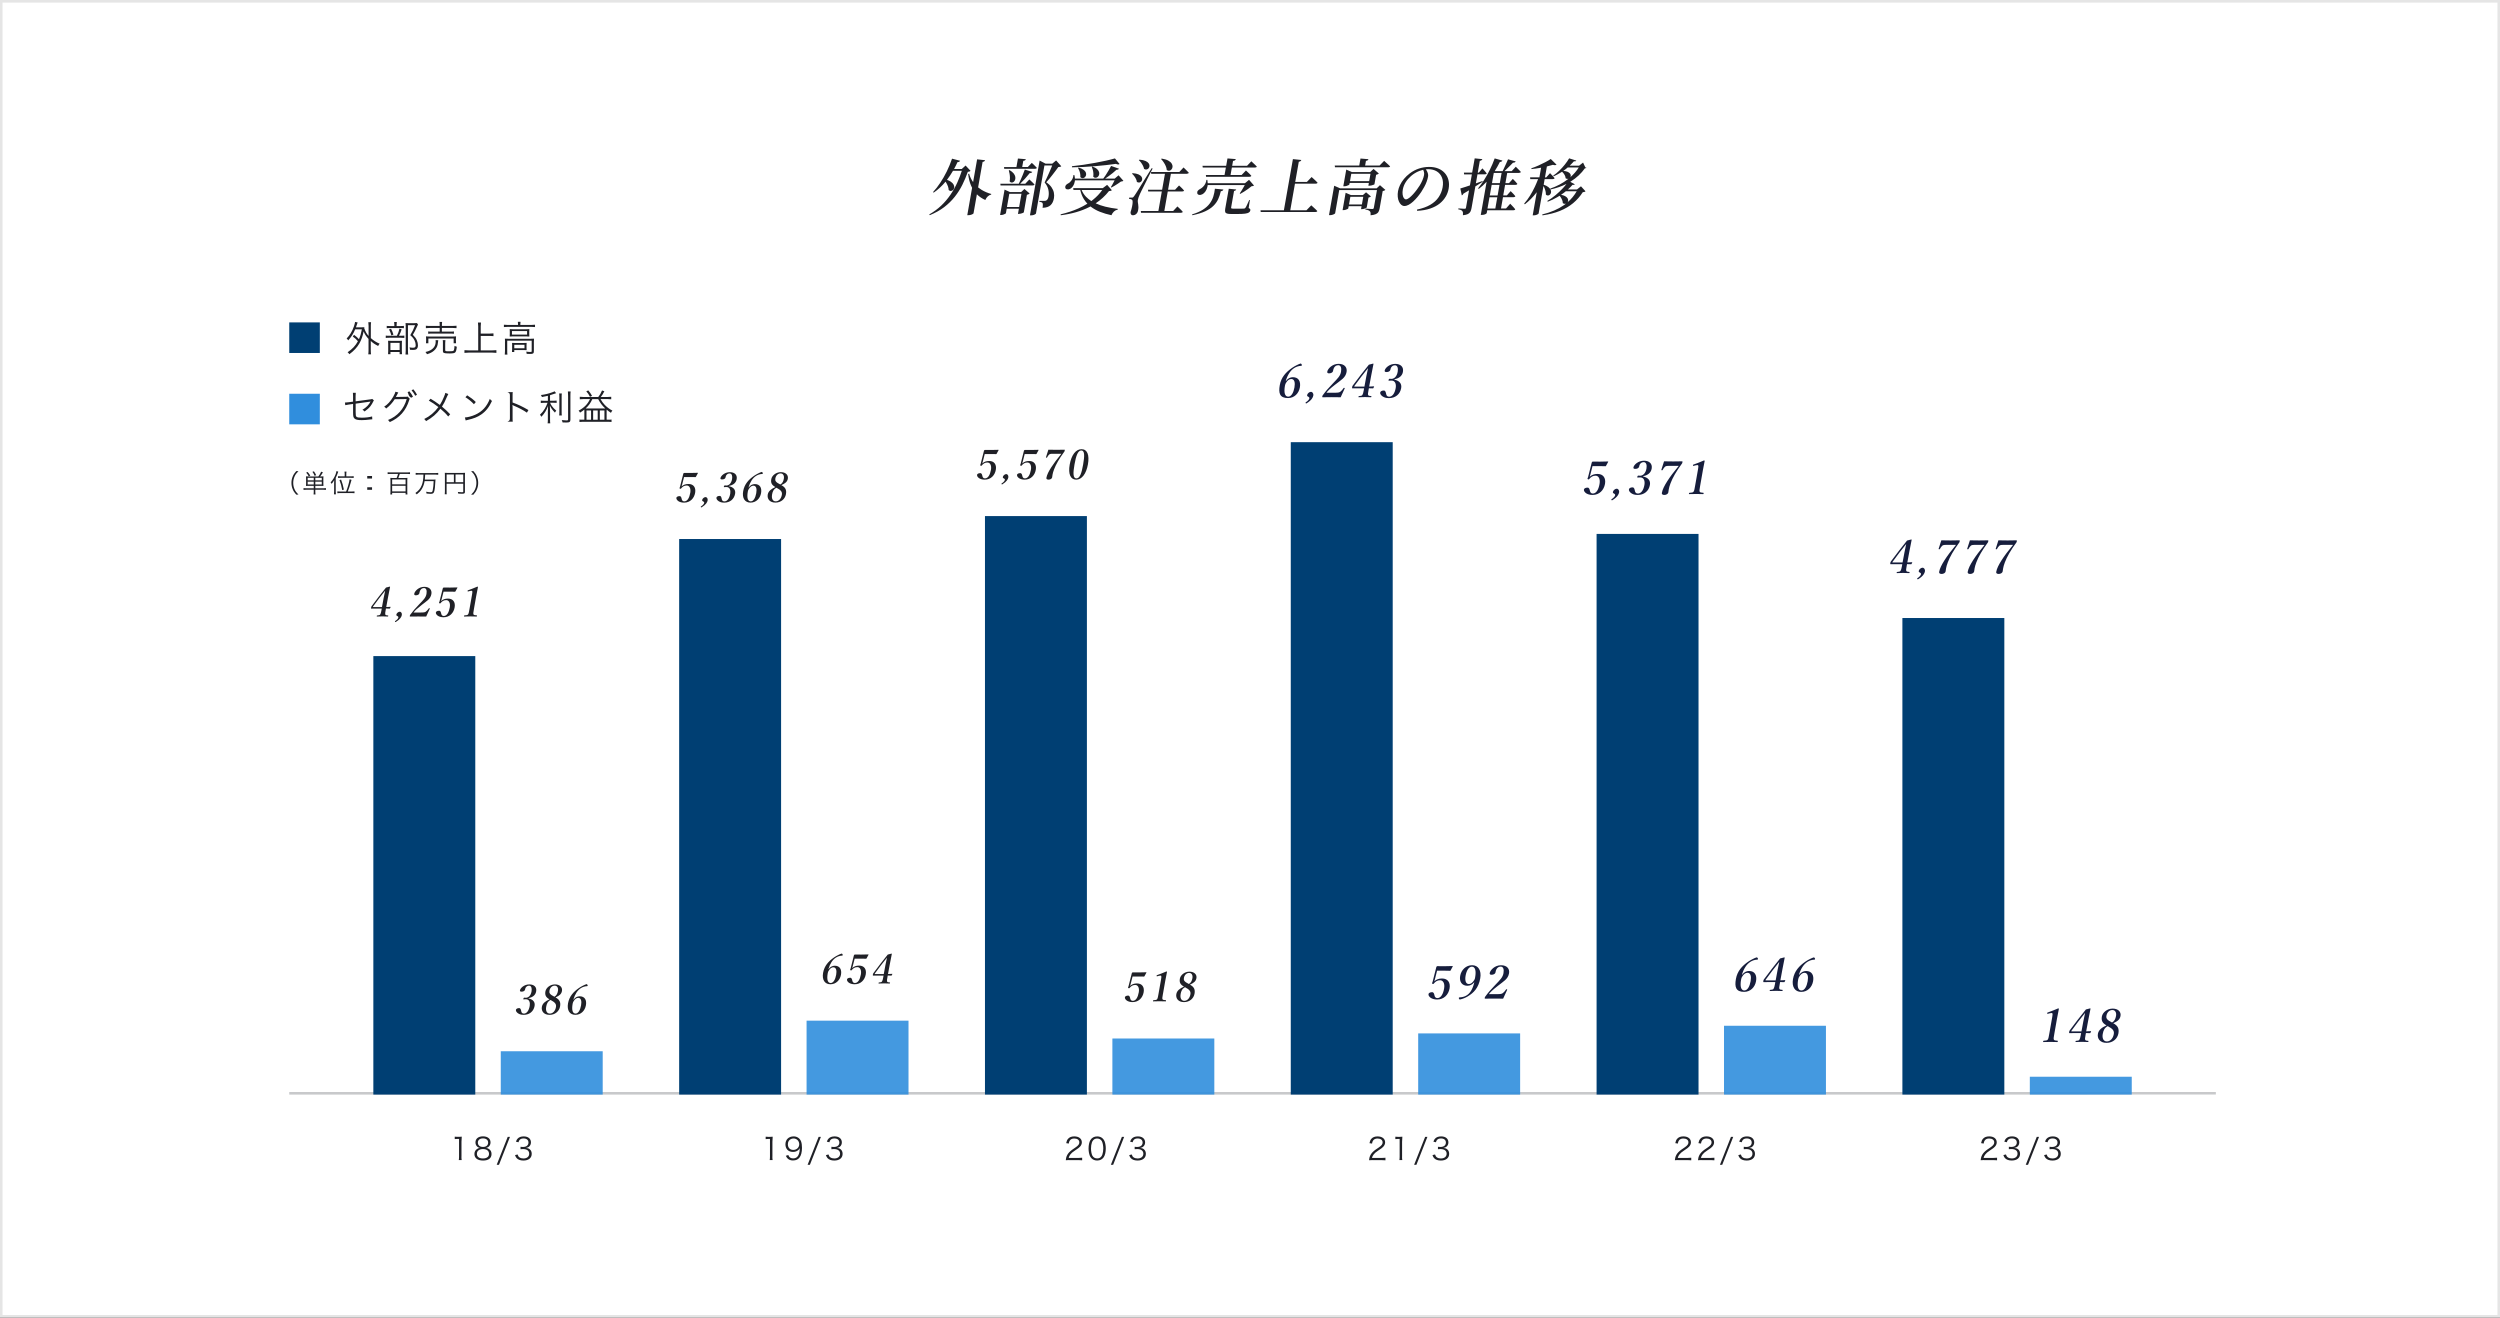 <?xml version="1.0" encoding="UTF-8"?><svg id="_レイヤー_1" xmlns="http://www.w3.org/2000/svg" width="346.07mm" height="182.39mm" viewBox="0 0 981 517"><rect x="0" y="0" width="981" height="517" fill="#333333" stroke="none"/><defs><style>.cls-1{fill:#77787d;opacity:.4;}.cls-1,.cls-2{isolation:isolate;}.cls-1,.cls-2,.cls-3,.cls-4,.cls-5,.cls-6,.cls-7,.cls-8{fill-rule:evenodd;}.cls-2{opacity:.9;}.cls-2,.cls-5{fill:#308edd;}.cls-3{fill:#1f2026;}.cls-4{fill:#161d3c;}.cls-6,.cls-8{fill:#fff;}.cls-7{fill:#003f73;}.cls-8{stroke:#e5e5e5;}</style></defs><path class="cls-8" d="m.5.5h980v516H.5V.5Z"/><path class="cls-6" d="m111.5,283.5l756.74-140,3.26,285H111.5v-145Z"/><path class="cls-3" d="m206.37,450.43c.7.07,1.07.2,1.48.52.53.41.8,1.04.8,1.81,0,1.62-1.25,2.63-3.25,2.63-1.21,0-2.11-.33-2.69-.98-.25-.29-.4-.55-.61-1.16l1.01-.25c.19.62.36.88.73,1.14.41.29.93.43,1.55.43,1.39,0,2.27-.72,2.27-1.86s-.85-1.83-2.45-1.83c-.34,0-.63.02-.96.06v-.95c.28.05.56.07.89.07.79,0,1.38-.18,1.75-.55.3-.29.48-.73.48-1.16,0-1.03-.72-1.63-1.93-1.63-.73,0-1.26.2-1.6.64-.17.22-.25.41-.38.85l-1-.22c.2-.61.35-.89.65-1.2.53-.58,1.34-.88,2.39-.88,1.74,0,2.84.91,2.84,2.35,0,.73-.31,1.38-.84,1.75-.31.23-.58.32-1.13.43Zm-11.47,6.63l4.33-10.97h.89l-4.32,10.97h-.9Zm-2.92-6.12c.6.44.9,1.08.9,1.88,0,1.64-1.2,2.57-3.31,2.57s-3.41-.91-3.41-2.57c0-.86.35-1.52,1.07-1.99.37-.24.64-.34,1.08-.41-1.06-.19-1.74-1.04-1.74-2.16,0-1.45,1.14-2.37,2.95-2.37s2.96.9,2.96,2.37c0,1.12-.67,1.95-1.74,2.16.5.07.84.22,1.24.52Zm-.43-2.6c0-1.01-.79-1.64-2.03-1.64s-2.01.65-2.01,1.64c0,1.07.77,1.71,2.03,1.71s2.01-.65,2.01-1.71Zm-2.03,2.54c-1.48,0-2.38.72-2.38,1.88s.88,1.81,2.36,1.81c.84,0,1.52-.22,1.93-.62.3-.28.46-.7.46-1.19,0-1.18-.9-1.88-2.38-1.88Zm-8.45,2.96c0,.56.02.91.1,1.36h-1.14c.07-.42.1-.8.1-1.36v-6.94h-.65c-.38,0-.7.02-1.04.07v-.95c.31.05.54.06,1,.06h.76c.41,0,.6-.01,1-.06-.07.73-.11,1.34-.11,1.99v5.83Z"/><path class="cls-3" d="m328.37,450.43c.69.07,1.07.2,1.47.52.53.41.8,1.04.8,1.81,0,1.62-1.25,2.63-3.25,2.63-1.21,0-2.11-.33-2.69-.98-.25-.29-.4-.55-.61-1.16l1.01-.25c.19.62.36.88.73,1.14.41.29.93.43,1.55.43,1.39,0,2.27-.72,2.27-1.86s-.85-1.83-2.45-1.83c-.34,0-.64.02-.96.06v-.95c.28.05.56.07.89.07.79,0,1.38-.18,1.75-.55.3-.29.48-.73.48-1.16,0-1.03-.72-1.63-1.93-1.63-.73,0-1.26.2-1.6.64-.17.22-.25.41-.38.85l-.99-.22c.2-.61.35-.89.65-1.2.53-.58,1.34-.88,2.39-.88,1.74,0,2.84.91,2.84,2.35,0,.73-.31,1.38-.84,1.75-.31.23-.58.32-1.13.43Zm-11.47,6.63l4.33-10.97h.89l-4.32,10.97h-.9Zm-5.68-1.7c-.83,0-1.5-.21-2.02-.65-.33-.28-.53-.55-.84-1.19l.98-.31c.14.4.24.56.43.77.34.37.85.56,1.51.56.86,0,1.49-.35,1.93-1.1.23-.38.42-.97.52-1.54.05-.3.08-.79.11-1.4-.17.32-.26.44-.48.67-.61.58-1.28.84-2.18.84s-1.64-.28-2.16-.79c-.51-.52-.82-1.31-.82-2.16,0-1.91,1.28-3.15,3.25-3.15,1.34,0,2.45.77,2.9,2.01.24.65.35,1.46.35,2.49,0,1.67-.35,3.02-.99,3.83-.6.76-1.39,1.11-2.49,1.11Zm.16-8.63c-.79,0-1.51.38-1.91,1.02-.19.31-.31.79-.31,1.26,0,1.36.83,2.21,2.13,2.21s2.33-.95,2.33-2.22-.96-2.27-2.24-2.27Zm-8.3,7.12c0,.56.02.91.1,1.36h-1.14c.07-.42.1-.8.1-1.36v-6.94h-.65c-.38,0-.7.02-1.04.07v-.95c.31.05.54.06,1,.06h.76c.41,0,.6-.01,1-.06-.07.73-.11,1.34-.11,1.99v5.83Z"/><path class="cls-3" d="m447.37,450.43c.69.07,1.07.2,1.47.52.53.41.8,1.04.8,1.81,0,1.62-1.25,2.63-3.25,2.63-1.21,0-2.11-.33-2.69-.98-.25-.29-.4-.55-.61-1.16l1.01-.25c.19.62.36.88.73,1.14.41.29.93.43,1.55.43,1.39,0,2.27-.72,2.27-1.86s-.85-1.83-2.45-1.83c-.34,0-.64.02-.96.06v-.95c.28.05.56.07.89.07.79,0,1.38-.18,1.75-.55.3-.29.48-.73.48-1.16,0-1.03-.72-1.63-1.93-1.63-.73,0-1.26.2-1.6.64-.17.22-.25.41-.38.85l-.99-.22c.2-.61.35-.89.65-1.2.53-.58,1.34-.88,2.39-.88,1.74,0,2.84.91,2.84,2.35,0,.73-.31,1.38-.84,1.75-.31.23-.58.32-1.13.43Zm-11.47,6.63l4.33-10.97h.89l-4.32,10.97h-.9Zm-5.38-1.68c-.89,0-1.63-.29-2.19-.85-.32-.32-.58-.7-.72-1.1-.3-.84-.46-1.79-.46-2.77,0-1.27.28-2.57.7-3.26.57-.97,1.5-1.48,2.69-1.48.89,0,1.65.29,2.19.85.34.34.58.71.72,1.1.3.83.46,1.79.46,2.78,0,1.45-.31,2.73-.84,3.47-.6.84-1.44,1.26-2.54,1.26Zm1.88-7.54c-.4-.72-1.04-1.09-1.88-1.09-.62,0-1.11.2-1.5.61-.25.28-.44.58-.54.88-.25.73-.37,1.55-.37,2.42,0,1.11.24,2.29.56,2.85.42.7,1.04,1.04,1.86,1.04.6,0,1.12-.19,1.47-.56.26-.28.46-.59.56-.93.25-.74.37-1.54.37-2.42,0-1.04-.23-2.23-.54-2.79Zm-12.87,7.36c-.76,0-.93.01-1.32.06.13-.95.17-1.13.35-1.58.3-.76.8-1.42,1.56-2.06.42-.36.44-.37,1.83-1.32,1.19-.8,1.58-1.33,1.58-2.06,0-.91-.77-1.5-1.99-1.5-.79,0-1.38.26-1.74.78-.23.32-.34.61-.42,1.21l-1.01-.17c.18-.86.36-1.28.76-1.73.54-.61,1.36-.92,2.41-.92,1.81,0,2.97.91,2.97,2.33,0,.61-.24,1.19-.71,1.7-.36.41-.67.64-2.04,1.55-.95.64-1.33.97-1.73,1.48-.37.49-.54.82-.68,1.39h3.83c.6,0,1.01-.02,1.46-.08v1.01c-.48-.05-.88-.07-1.48-.07h-3.65Z"/><path class="cls-3" d="m566.37,450.43c.7.07,1.07.2,1.48.52.53.41.8,1.04.8,1.81,0,1.62-1.25,2.63-3.25,2.63-1.21,0-2.11-.33-2.69-.98-.25-.29-.4-.55-.61-1.16l1.01-.25c.19.62.36.88.73,1.14.41.29.93.43,1.55.43,1.39,0,2.27-.72,2.27-1.86s-.85-1.83-2.45-1.83c-.34,0-.64.02-.96.06v-.95c.28.05.56.07.89.07.79,0,1.38-.18,1.75-.55.3-.29.48-.73.48-1.16,0-1.03-.72-1.63-1.93-1.63-.73,0-1.26.2-1.6.64-.17.22-.25.41-.38.85l-.99-.22c.2-.61.35-.89.65-1.2.53-.58,1.34-.88,2.39-.88,1.74,0,2.84.91,2.84,2.35,0,.73-.31,1.38-.84,1.75-.31.23-.58.32-1.13.43Zm-11.47,6.63l4.33-10.97h.89l-4.32,10.97h-.9Zm-4.74-3.21c0,.56.02.91.1,1.36h-1.14c.07-.42.1-.8.1-1.36v-6.94h-.65c-.38,0-.7.02-1.04.07v-.95c.31.05.54.06,1,.06h.76c.41,0,.6-.01,1-.06-.07.73-.11,1.34-.11,1.99v5.83Zm-11.63,1.36c-.76,0-.93.01-1.32.06.13-.95.17-1.13.35-1.58.3-.76.8-1.42,1.56-2.06.42-.36.44-.37,1.84-1.32,1.19-.8,1.58-1.33,1.58-2.06,0-.91-.77-1.5-1.99-1.5-.79,0-1.38.26-1.74.78-.23.32-.34.61-.42,1.21l-1.01-.17c.18-.86.36-1.28.76-1.73.54-.61,1.36-.92,2.41-.92,1.81,0,2.97.91,2.97,2.33,0,.61-.24,1.19-.71,1.7-.36.41-.67.64-2.04,1.55-.95.64-1.33.97-1.73,1.48-.37.49-.54.82-.68,1.39h3.83c.6,0,1.01-.02,1.46-.08v1.01c-.48-.05-.88-.07-1.48-.07h-3.65Z"/><path class="cls-3" d="m187.16,191.94c-.33.81-.64,1.29-1.39,2.15h-.89c.84-.84,1.17-1.3,1.52-2.07.36-.8.54-1.63.54-2.54s-.18-1.74-.54-2.54c-.35-.77-.68-1.23-1.52-2.07h.89c.75.86,1.06,1.34,1.39,2.15.33.8.48,1.59.48,2.46s-.15,1.66-.48,2.46Zm-4.72,1.06c0,.6-.22.74-1.19.74-.4,0-.95-.02-1.43-.06-.03-.25-.07-.41-.16-.65.7.08,1.19.12,1.58.12.44,0,.53-.04.53-.23v-3.11h-6.52v3.06c0,.63,0,.83.05,1.06h-.78c.04-.27.06-.56.06-1.09v-6.43c0-.38,0-.62-.04-.89.26.03.51.04.92.04h6.1c.43,0,.68-.01.92-.04-.03.28-.04.5-.04.92v6.56Zm-4.34-6.83h-2.85v3.04h2.85v-3.04Zm3.67,0h-3.02v3.04h3.02v-3.04Zm-14.93.06q-.06,1.32-.14,1.95h3.03c.6,0,.91,0,1.16-.05-.03.18-.04.36-.06.78-.08,1.97-.24,3.35-.48,4.04-.22.64-.55.83-1.45.83-.36,0-.81-.04-1.54-.12-.02-.29-.07-.48-.16-.72.8.15,1.29.21,1.75.21.58,0,.71-.12.86-.82.19-.92.31-2.17.35-3.55h-3.54c-.23,1.32-.61,2.33-1.25,3.31-.46.69-.95,1.19-1.85,1.9-.18-.25-.32-.38-.54-.53,1.32-.94,1.99-1.75,2.51-3.07.43-1.07.62-2.28.66-4.16h-1.98c-.42,0-.75.02-1.07.06v-.73c.31.04.63.06,1.07.06h6.72c.43,0,.74-.02,1.07-.06v.73c-.3-.04-.65-.06-1.07-.06h-4.05Zm-9.96-.27c-.16.55-.37,1.13-.57,1.6h2.59c.38,0,.67-.02.97-.05-.03.27-.05.56-.05.9v4.64c0,.34.02.65.06.98h-.73v-.63h-5.27v.63h-.72c.04-.34.06-.62.06-.98v-4.65c0-.32-.02-.61-.05-.89.29.03.57.05.93.05h1.53c.22-.5.38-.94.56-1.6h-3.02c-.42,0-.74.02-1.06.06v-.71c.31.04.61.06,1.06.06h6.66c.44,0,.77-.02,1.06-.06v.71c-.3-.04-.65-.06-1.06-.06h-2.95Zm-3,6.86h5.27v-2.19h-5.27v2.19Zm0-4.69v1.92h5.27v-1.92h-5.27Zm-9.78,3.06h1.89v.99h-1.89v-.99Zm0-4.41h1.89v.99h-1.89v-.99Zm-10.62,6.68c-.45,0-.78.02-1.1.07v-.72c.28.04.58.06,1.08.06h2.35c.59-1.39,1.25-3.7,1.37-4.81l.76.23q-.1.31-.35,1.2c-.29,1.1-.71,2.33-1.13,3.38h1.56c.49,0,.8-.02,1.08-.06v.72c-.31-.05-.66-.07-1.08-.07h-4.54Zm1.46-1.36l-.66.2c-.29-1.64-.57-2.66-1.07-3.91l.63-.22c.5,1.34.75,2.25,1.1,3.93Zm-1.24-4.61c-.52,0-.83.02-1.06.05v-.69c.27.04.56.06,1.06.06h1.55v-1.1c0-.28-.02-.52-.07-.77h.78c-.05.22-.07.43-.07.76v1.11h1.86c.46,0,.76-.02,1.04-.06v.69c-.3-.03-.62-.05-1.04-.05h-4.05Zm-1.96,0v5.32c0,.46.02.8.07,1.17h-.77c.05-.35.07-.65.07-1.2v-3.15c0-.44.01-.78.04-1.24-.34.6-.57.93-1.02,1.46-.07-.17-.24-.41-.4-.58.81-.86,1.47-1.9,1.92-3.07.18-.47.33-1.01.38-1.36l.71.23c-.07.18-.09.23-.2.53-.26.72-.44,1.16-.8,1.89Zm-8.01,4.68v.92c0,.46.01.65.07.94h-.75c.05-.26.06-.45.06-.94v-.92h-2.98c-.43,0-.74.02-1.04.06v-.7c.27.04.57.06,1.01.06h3.01v-.95h-2.05c-.41,0-.66,0-.99.04.03-.32.04-.52.04-.95v-1.82c0-.46-.01-.73-.04-1,.21.03.5.04.98.04h3.88c.49-.65.8-1.18,1.09-1.87l.69.26c-.44.76-.68,1.11-1.08,1.61h.3c.49,0,.79,0,.99-.04-.03.27-.04.52-.04,1v1.79c0,.48.01.74.04.98-.34-.03-.63-.04-.99-.04h-2.2v.95h3.16c.44,0,.75-.02,1.01-.06v.7c-.28-.04-.61-.06-1.05-.06h-3.12Zm-.62-4.69h-2.38v1h2.38v-1Zm0,1.52h-2.38v1.1h2.38v-1.1Zm3.15-1.52h-2.53v1h2.53v-1Zm0,2.62v-1.1h-2.53v1.1h2.53Zm-3.67-4.96l.59-.2c.45.64.55.82.88,1.51l-.61.26c-.32-.78-.4-.92-.86-1.57Zm-2.45.32l.57-.27c.5.58.64.78,1.04,1.43l-.6.29c-.34-.66-.5-.89-1.01-1.45Zm-3.02,8.62h-.89c-.75-.86-1.06-1.34-1.39-2.15-.33-.8-.48-1.59-.48-2.46s.15-1.66.48-2.46c.33-.81.64-1.29,1.39-2.15h.89c-.84.85-1.17,1.3-1.52,2.07-.36.8-.54,1.63-.54,2.54s.18,1.74.54,2.54c.35.77.68,1.22,1.52,2.07Z"/><path class="cls-3" d="m621.93,66.01c-1.43,2.02-3.26,3.74-5.51,5.16-.09.06-.18.11-.26.16l1.8.97c-.15.22-.44.29-.87.19-.51.61-1.15,1.23-1.84,1.85h3.56l1.56-1.25,1.79,1.97c-.12.11-.25.19-.39.24-.15.05-.37.08-.68.1-1.06,1.65-2.32,3.08-3.8,4.31-1.47,1.22-3.2,2.24-5.18,3.04-1.98.8-4.27,1.38-6.86,1.75l-.08-.36c3.39-.83,6.25-2.06,8.55-3.67.28-.19.55-.4.81-.6-.12.05-.25.09-.39.11-.3.04-.6-.06-.9-.3,0-.37-.08-.75-.23-1.15-.15-.4-.35-.78-.58-1.13-.15-.22-.29-.42-.44-.6-.29.19-.6.37-.9.55-1.23.72-2.49,1.32-3.77,1.8l-.13-.34c1.09-.62,2.16-1.38,3.22-2.26,1.06-.88,2.03-1.8,2.92-2.77.51-.55.95-1.09,1.35-1.62-1.85.94-3.94,1.66-6.27,2.18l-.11-.34c2.62-.91,4.94-2.14,6.95-3.7.08-.06.15-.12.22-.18-.07.03-.15.05-.22.06-.29.05-.59-.03-.91-.24,0-.34-.09-.68-.25-1.02-.16-.34-.36-.67-.6-.97-.18-.23-.36-.42-.55-.59-.1.07-.21.14-.31.21-.98.62-1.98,1.16-2.98,1.61l-.16-.29c.78-.51,1.56-1.14,2.34-1.9.78-.75,1.51-1.55,2.19-2.4.68-.85,1.25-1.67,1.71-2.47l2.82.89c-.07.11-.17.2-.31.25-.14.06-.35.06-.63.01-.48.57-1.06,1.15-1.68,1.73h3.7l1.56-1.22.9,1.9c.72.19.37.31-.17.34Zm-7.82,10.92c.5.27.85.58,1.03.91.18.34.24.66.19.97-.04.22-.12.41-.24.58,1.46-1.25,2.66-2.7,3.62-4.36h-4.26c-.6.49-1.24.95-1.91,1.4.65.12,1.17.29,1.57.5Zm-.68-9.88c.68.05,1.23.17,1.65.34.5.22.85.47,1.05.77.2.3.28.59.24.88-.03.2-.11.37-.22.54,1.36-1.18,2.48-2.47,3.36-3.87h-4.34c-.55.48-1.13.93-1.74,1.35Zm-4.08-2.38c-.67.21-1.45.43-2.35.64l-.75,4.28h.5l1.49-1.66c.4.43.75.8,1.03,1.09.28.3.54.59.76.88-.11.26-.35.38-.72.38h-3.19l-.38,2.18c.8.28,1.43.61,1.87.97.45.37.74.74.9,1.12.15.38.18.73.1,1.06-.08.33-.23.59-.45.79-.22.2-.47.31-.76.31-.29,0-.55-.11-.8-.37.02-.41-.02-.85-.13-1.31-.11-.46-.26-.89-.44-1.32-.12-.27-.24-.52-.37-.74l-1.91,10.83s-.1.13-.27.24c-.17.11-.4.22-.69.31s-.62.14-.98.14h-.38l1.6-9.09c-.04.06-.08.11-.13.17-1.31,1.72-2.83,3.25-4.55,4.6l-.26-.29c.82-.93,1.58-1.96,2.29-3.1.7-1.13,1.34-2.32,1.92-3.55.47-1,.87-1.98,1.25-2.95h-3.07l-.07-.7h3.65l.67-3.79c-.26.05-.51.1-.77.14-1.02.18-2.02.31-3,.41l-.07-.31c.9-.29,1.83-.65,2.78-1.08.96-.43,1.86-.87,2.72-1.32.85-.45,1.56-.86,2.13-1.25l2.27,2.23c-.15.11-.34.18-.57.19-.23.02-.52-.03-.85-.14Zm-13.31,3.19h-4.61l-.7,3.98h1.42l1.49-1.66c.42.43.77.8,1.05,1.1.28.31.53.59.73.86-.09.26-.32.38-.69.38h-4.13l-.73,4.15h1.42l1.5-1.68c.43.43.79.8,1.08,1.1.28.31.53.6.76.89-.11.26-.35.38-.71.38h-4.15l-.78,4.44h1.97l1.65-1.87c.27.29.51.55.73.77.22.22.43.46.66.71.22.25.41.49.58.71-.09.26-.33.38-.72.38h-10.27l-.2,1.13s-.1.13-.26.25c-.17.12-.39.22-.68.31-.29.09-.62.13-1.01.13h-.38l2.3-13.03c-.98,1.08-2.01,2.03-3.09,2.83l-.27-.22c.79-.96,1.59-2.07,2.39-3.32.8-1.25,1.55-2.6,2.26-4.04.71-1.44,1.33-2.9,1.87-4.39l3.04.86c-.07.14-.19.27-.35.37-.16.1-.38.16-.65.16-.63,1.26-1.3,2.44-2.01,3.57l.08.03h3.01c.15-.3.31-.63.48-1.01.28-.61.57-1.24.87-1.88.3-.65.56-1.23.77-1.74l3,.82c-.16.35-.51.52-1.05.5-.35.37-.76.79-1.23,1.26-.47.47-.94.94-1.42,1.39-.25.24-.48.46-.7.66h2.84l1.6-1.73c.26.27.49.51.71.72.22.21.44.43.66.66.22.23.43.45.62.66-.09.26-.33.38-.72.38Zm-12.35,13.97h3.07l.78-4.44h-3.07l-.78,4.44Zm.91-5.14h3.07l.73-4.15h-3.07l-.73,4.15Zm1.56-8.83l-.7,3.98h3.07l.7-3.98h-3.07Zm-6.41.58l-.62,3.51c.85-.3,1.71-.6,2.59-.92l.05.29c-.76.49-1.72,1.1-2.84,1.82l-1.5,8.5c-.1.55-.24,1.01-.44,1.4-.2.39-.52.7-.97.94-.45.23-1.1.39-1.97.47.03-.34.03-.64.02-.91-.02-.27-.09-.5-.22-.67-.11-.18-.29-.32-.55-.44-.25-.12-.61-.22-1.08-.3l.06-.36c.41.03.76.06,1.04.07.28.02.56.03.82.05.26.02.45.02.56.02.19,0,.33-.03.4-.1.08-.06.13-.17.16-.34l1.2-6.8c-.69.42-1.42.85-2.2,1.3-.06.16-.15.31-.27.43-.12.13-.25.22-.38.26l-.58-2.71c.47-.13,1.16-.34,2.07-.64.52-.17,1.09-.36,1.7-.57l.76-4.32h-3.05l-.07-.7h3.24l.99-5.59,3.02.31c-.06.16-.17.3-.33.42-.16.12-.38.2-.68.25l-.81,4.61h.43l1.4-1.66c.4.45.74.82,1,1.12.27.3.5.58.69.85-.11.26-.35.38-.72.38h-2.93Zm-12.46,8.71c-.57.99-1.34,1.89-2.33,2.69-.99.8-2.22,1.46-3.7,1.97-1.47.51-3.21.82-5.21.91v-.5c2.05-.42,3.78-1.04,5.18-1.86,1.4-.82,2.5-1.82,3.29-2.99.79-1.17,1.31-2.46,1.56-3.86.26-1.46.18-2.72-.23-3.78-.41-1.06-1.09-1.89-2.02-2.47-.94-.58-2.07-.88-3.4-.88-.3,0-.61.02-.92.06.14.21.28.43.42.68.17.33.31.68.4,1.04.1.37.11.74.04,1.13-.1.59-.28,1.25-.54,1.96-.25.71-.58,1.42-.97,2.12-.32.61-.7,1.25-1.15,1.93-.45.68-.95,1.34-1.49,1.99-.55.65-1.11,1.24-1.69,1.78-.58.54-1.17.96-1.76,1.28-.59.32-1.16.48-1.7.48-.45,0-.85-.16-1.21-.47-.36-.31-.67-.74-.91-1.28-.25-.54-.41-1.17-.47-1.87-.07-.7-.03-1.44.1-2.21.14-.77.4-1.56.79-2.39.39-.82.91-1.63,1.55-2.41.64-.78,1.4-1.5,2.27-2.16,1.12-.85,2.33-1.48,3.61-1.91,1.28-.42,2.62-.64,4.01-.64s2.51.21,3.54.62c1.03.42,1.89,1.01,2.58,1.78.69.77,1.17,1.68,1.44,2.72.27,1.05.3,2.2.08,3.44-.19,1.07-.57,2.11-1.13,3.1Zm-8.52-9.67c-.08-.31-.19-.59-.31-.87-.49.12-.99.27-1.51.47-1.2.47-2.3,1.14-3.28,2-.85.75-1.56,1.57-2.11,2.46-.56.89-.92,1.84-1.1,2.84-.12.69-.15,1.32-.07,1.91.07.58.23,1.05.46,1.4.23.35.51.53.83.53.37,0,.8-.19,1.3-.58.5-.38,1.01-.86,1.52-1.43.52-.57,1-1.16,1.46-1.78.46-.61.84-1.16,1.13-1.64.4-.64.76-1.33,1.07-2.06.31-.74.52-1.4.63-1.99.08-.46.07-.89-.03-1.27Zm-14.02-1.85h-20.9l-.1-.67h9.62l.49-2.76,3.12.26c-.04.16-.14.3-.29.42s-.38.2-.69.23l-.33,1.85h5.66l1.81-1.85c.3.29.58.54.83.76.25.22.51.45.78.7.27.25.51.49.73.71-.11.24-.35.36-.73.36Zm-15.25,6.74c-.01.07-.13.16-.35.28-.22.12-.48.22-.79.31-.3.09-.61.13-.91.13h-.34l.99-5.59.17-.96,2.21.96h7.18l1.32-1.22,2.08,1.8c-.08.1-.22.19-.41.29s-.41.17-.66.22l-.66,3.72s-.13.12-.37.2c-.24.09-.51.17-.81.25-.3.08-.58.12-.84.12h-.36l.19-1.1h-7.54l-.11.6Zm7.77-1.3l.51-2.88h-7.54l-.51,2.88h7.54Zm2.96,2.81l1.27-1.22,2.12,1.85c-.08.08-.21.17-.39.26s-.41.17-.67.22l-1.19,6.77c-.09.51-.24.96-.44,1.33-.2.38-.54.68-1.02.91-.48.23-1.18.39-2.09.47.03-.35.03-.66,0-.91-.03-.26-.11-.46-.24-.62-.13-.16-.34-.3-.61-.43-.27-.13-.68-.23-1.21-.31l.06-.34c.44.03.83.06,1.15.07.32.02.63.03.93.05.29.02.5.02.63.02.19,0,.33-.04.4-.12.08-.08.13-.19.16-.34l1.23-6.96h-14.81l-1.6,9.1c-.01.06-.12.16-.34.29-.21.13-.47.24-.78.32-.3.09-.61.13-.93.13h-.36l1.86-10.54.18-1.01,2.29,1.01h14.4Zm-32.09-1.8l-1.84,10.42h6.36l1.88-1.94c.32.29.6.55.86.78.25.23.52.48.79.73.27.26.52.5.73.74-.11.26-.36.38-.74.38h-21.48l-.07-.7h9.17l3.54-20.06,3.3.34c-.06.18-.17.32-.31.44-.14.12-.37.2-.68.25l-1.4,7.92h4.58l1.85-1.92c.32.29.6.55.85.77.25.22.51.46.77.72.27.26.51.5.72.74-.11.26-.35.38-.72.38h-8.18Zm-15.69-6.34h-9.07l-.52,2.93h4.34l1.71-1.78c.29.27.55.51.77.72.23.21.46.43.71.67.25.24.46.47.64.7-.11.26-.35.38-.71.38h-17.06l-.07-.7h7.32l.52-2.93h-9.07l-.1-.67h9.29l.51-2.9,3.27.26c-.05.18-.15.33-.31.46-.16.13-.42.22-.78.26l-.34,1.92h5.83l1.7-1.78c.29.27.54.51.76.72.22.21.46.43.71.67.25.24.48.47.68.7-.11.24-.35.36-.74.36Zm-19.5,6.34c.26-.48.41-.98.45-1.49l.36-.02c.09.47.14.9.15,1.32h14.61l1.61-1.34,1.95,2.26c-.19.16-.52.25-.98.26-.36.32-.8.67-1.31,1.03-.51.37-1.04.72-1.58,1.07-.54.35-1.05.64-1.53.9l-.21-.17c.26-.37.53-.79.83-1.28.29-.49.58-.97.85-1.46.11-.2.21-.39.31-.56h-14.56c-.02.2-.05.4-.09.59-.17.76-.43,1.4-.79,1.91-.36.51-.75.88-1.18,1.1-.43.24-.85.33-1.28.26-.43-.06-.68-.29-.76-.67-.06-.37.02-.7.26-.98.24-.29.53-.51.88-.67.37-.19.73-.46,1.09-.8.36-.34.66-.76.93-1.24Zm1.73,7.8c.64-.86,1.11-1.78,1.42-2.76.31-.97.52-2,.63-3.07l3.33.31c-.07.21-.18.36-.35.47-.16.11-.38.17-.66.2-.24,1.09-.58,2.12-1.02,3.08-.44.97-1.07,1.86-1.89,2.66-.81.81-1.89,1.52-3.22,2.14-1.33.62-3.02,1.13-5.06,1.55l-.08-.34c1.74-.53,3.17-1.15,4.28-1.87,1.11-.72,1.99-1.51,2.63-2.38Zm-8.93-11.69h-6.29l-1.11,6.26h2.74l1.57-1.68c.27.26.52.49.73.68.21.2.43.42.65.65.22.23.42.45.59.66-.09.24-.33.36-.71.36h-5.69l-1.35,7.68h3.46l1.68-1.8c.29.27.55.51.77.72.23.21.46.44.7.68.24.25.45.48.63.71-.09.26-.33.38-.72.38h-15.67l-.07-.7h6.89l1.35-7.68h-5.35l-.07-.67h5.54l1.11-6.26h-5.4l-.07-.7h11.11l1.66-1.78c.27.27.52.52.74.73.22.22.44.44.68.68.24.24.45.46.64.67-.11.26-.36.38-.74.38Zm-6.87-1.21c-.33.07-.68-.01-1.04-.25-.04-.53-.17-1.06-.4-1.58-.23-.53-.51-1.03-.84-1.51s-.65-.9-.99-1.25l.25-.17c1.09.18,1.95.44,2.57.79.63.35,1.07.74,1.33,1.16.26.43.38.84.35,1.24-.03.4-.16.74-.39,1.03-.23.29-.51.47-.84.54Zm-8.85,3.65c-.42.82-.81,1.61-1.18,2.36-.37.75-.7,1.41-.99,1.98-.28.57-.48.98-.59,1.24-.18.4-.35.8-.49,1.2-.14.4-.24.75-.29,1.06-.04.29-.03.57,0,.85.04.28.09.58.14.9.05.32.08.67.09,1.06,0,.38-.05.83-.15,1.34-.11.56-.36,1.01-.73,1.34-.37.34-.81.5-1.33.5-.27,0-.49-.1-.65-.3-.17-.2-.24-.51-.23-.92.27-.82.48-1.57.61-2.26.14-.69.21-1.26.21-1.73,0-.46-.08-.75-.26-.86-.14-.13-.3-.22-.48-.26-.18-.05-.41-.08-.68-.1l.09-.5h1.08c.18,0,.3-.02.38-.06.08-.04.21-.19.4-.44.11-.14.21-.29.3-.43.1-.14.23-.34.39-.58.16-.24.38-.58.66-1.03.28-.45.65-1.05,1.12-1.81.47-.76,1.07-1.72,1.79-2.89.73-1.17,1.61-2.6,2.67-4.3l.39.12c-.32.62-.67,1.33-1.07,2.11-.4.79-.8,1.59-1.22,2.41Zm-.12-4.15c-.33.07-.65,0-.98-.2-.07-.4-.22-.82-.43-1.25-.21-.43-.46-.84-.74-1.22-.28-.38-.58-.71-.88-.98l.25-.19c1.01.08,1.8.25,2.38.52.58.26.99.57,1.23.92.24.35.35.71.32,1.06-.03.35-.15.65-.35.89-.2.24-.47.4-.79.47Zm-1.71,3.84c-.03.33-.15.61-.35.85-.2.24-.46.39-.76.44-.31.06-.63-.02-.98-.23-.04-.4-.16-.8-.36-1.19-.19-.39-.43-.77-.7-1.13-.27-.36-.55-.66-.85-.9l.23-.22c.98.07,1.75.23,2.3.48.55.26.95.55,1.18.89.23.34.33.67.29,1Zm-8.33.9c-.31.24-.69.51-1.14.8-.45.3-.89.58-1.34.85-.45.27-.87.51-1.28.72l-.21-.17c.2-.32.41-.68.64-1.09.22-.41.44-.82.65-1.22.06-.12.12-.24.17-.35h-15.56c-.01.15-.02.29-.05.43-.13.74-.37,1.35-.71,1.84-.34.49-.72.85-1.12,1.07-.4.21-.8.27-1.2.19-.39-.08-.63-.3-.71-.67-.06-.38.03-.71.27-1,.24-.28.54-.5.88-.66.49-.24.94-.66,1.36-1.27.42-.61.64-1.27.68-1.99h.38c.12.48.19.94.22,1.37h11.12c.3-.39.6-.82.91-1.28.42-.63.81-1.27,1.19-1.92.38-.65.7-1.24.97-1.76l3.1,1.08c-.07.13-.19.23-.35.31-.17.08-.38.11-.63.1-.42.4-.91.83-1.47,1.28-.56.46-1.15.91-1.78,1.36-.41.3-.82.57-1.22.84h3.76l1.52-1.3,1.9,2.16c-.11.1-.24.16-.38.19-.14.03-.34.07-.58.1Zm-11.46-5.76l.26-.12c.83.31,1.45.65,1.86,1.04.41.39.67.79.76,1.2.1.41.08.78-.04,1.1-.12.33-.31.59-.56.79-.25.2-.54.3-.85.29-.32,0-.6-.16-.86-.44.08-.45.1-.9.06-1.37-.04-.46-.11-.91-.23-1.34s-.25-.82-.4-1.15Zm-4.89,1.49c-.15-.4-.32-.74-.49-1.03l.24-.17c.87.26,1.52.56,1.98.91.45.35.74.72.86,1.1.12.38.13.74.03,1.06-.1.32-.28.58-.52.78-.24.2-.52.3-.83.3s-.6-.13-.88-.41c.04-.42.02-.84-.05-1.28-.07-.44-.19-.86-.34-1.26Zm14.37-2.66c-1.13.16-2.4.32-3.79.48-1.4.16-2.85.31-4.37.43-1.52.13-3.05.23-4.59.31-1.54.08-3.04.13-4.5.14v-.43c1.42-.14,2.91-.33,4.47-.56,1.56-.23,3.1-.49,4.62-.77,1.52-.28,2.95-.57,4.29-.86,1.34-.3,2.5-.59,3.48-.88l1.82,2.21c-.33.24-.81.22-1.43-.07Zm-22.6,1.25c-.28.38-.61.84-1.01,1.37s-.81,1.07-1.24,1.63c-.43.56-.86,1.1-1.29,1.62-.44.52-.84.97-1.21,1.36.89.59,1.57,1.24,2.06,1.94.48.71.8,1.42.94,2.15.14.73.15,1.44.03,2.12-.2,1.2-.63,2.12-1.32,2.77-.68.65-1.73,1-3.15,1.04.04-.22.07-.46.09-.72.02-.26.02-.48.01-.68-.01-.2-.05-.35-.11-.47-.09-.13-.24-.24-.46-.32-.22-.09-.49-.16-.82-.2l.06-.34h2.02c.24,0,.45-.04.62-.12.23-.13.42-.32.58-.56.16-.25.27-.59.35-1.02.16-.91.13-1.84-.09-2.78-.22-.94-.7-1.85-1.44-2.74.23-.46.49-1.01.78-1.64.29-.63.6-1.3.91-1.99.32-.7.61-1.37.87-2.03.15-.36.29-.7.41-1.01h-3.05l-3.32,18.84c-.01.06-.1.16-.28.28-.17.12-.4.23-.69.32-.29.1-.63.14-1.01.14h-.38l3.58-20.28.22-1.22,2.33,1.22h2.62l1.52-1.27,2.02,2.28c-.12.11-.26.19-.45.23-.18.04-.42.07-.71.08Zm-21.24.7l-.07-.7h4.87l.59-3.34,3.1.26c-.04.16-.14.3-.29.42-.15.12-.39.2-.71.23l-.43,2.42h2.21l1.56-1.63c.28.24.52.46.72.66.2.2.42.41.64.64.22.22.43.44.62.65-.11.26-.35.38-.71.38h-12.1Zm1.79.62l.31-.12c.71.42,1.24.85,1.61,1.31.36.46.57.91.64,1.34.07.44.04.83-.09,1.18-.12.35-.31.61-.56.8s-.52.28-.8.26c-.29-.01-.55-.17-.78-.46.1-.48.14-.98.13-1.5-.01-.52-.06-1.02-.15-1.51-.09-.49-.19-.92-.3-1.31Zm4.67,3.67c.3-.69.6-1.38.89-2.08.29-.7.54-1.33.73-1.91l2.93.91c-.07.14-.19.26-.35.35-.16.09-.37.12-.64.11-.5.64-1.12,1.38-1.87,2.21-.64.71-1.27,1.36-1.89,1.97h2.01l1.59-1.68c.28.24.52.46.73.67.21.21.43.43.67.65.23.22.44.44.63.65-.11.26-.35.38-.71.38h-12.62l-.07-.67h7.23c.24-.48.49-1,.74-1.56Zm-6.33,3.86l2.11.96h4.42l1.27-1.2,2.06,1.78c-.08.1-.22.19-.42.29-.2.1-.43.17-.67.22l-1.21,6.89s-.12.12-.35.22c-.23.1-.49.18-.78.26-.29.08-.57.12-.82.12h-.34l.35-2.02h-4.78l-.3,1.73c-.01.06-.12.16-.33.28-.21.12-.45.22-.74.31-.29.09-.59.13-.91.13h-.31l1.59-9,.17-.96Zm5.73,6.82l.91-5.16h-4.78l-.91,5.16h4.78Zm-10.91-5.11l-.1.26c-.46.1-.9.33-1.3.7-.4.37-.72.84-.97,1.42-1.29-.59-2.39-1.33-3.3-2.24l-1.32,7.47c-.01.06-.12.16-.34.29-.21.13-.47.23-.76.31s-.58.12-.87.12h-.48l1.89-10.74c-.16-.3-.3-.6-.44-.92-.55-1.31-.92-2.81-1.1-4.49l.36-.14c.33,1.21.86,2.3,1.58,3.3l1.57-8.92,3.13.34c-.06.16-.16.3-.29.42s-.36.2-.69.25l-1.76,10c.41.33.84.64,1.3.92,1.2.74,2.49,1.29,3.88,1.66Zm-9.22-8.69c-.61,1.74-1.33,3.44-2.15,5.1-.82,1.66-1.81,3.22-2.98,4.7-1.17,1.48-2.55,2.83-4.15,4.06-1.6,1.22-3.49,2.28-5.66,3.16l-.21-.29c1.74-.99,3.3-2.14,4.68-3.44,1.37-1.3,2.58-2.72,3.63-4.26,1.05-1.54,1.96-3.16,2.73-4.87.67-1.49,1.25-3.01,1.75-4.56h-3.46c-.74,1.28-1.53,2.47-2.37,3.56.59.2,1.08.43,1.46.69.56.38.94.78,1.15,1.19.21.41.28.8.23,1.16-.06.37-.2.67-.43.9-.23.23-.51.37-.82.41-.31.04-.62-.08-.92-.35-.01-.48-.11-.97-.29-1.46-.18-.49-.41-.97-.68-1.43-.08-.14-.17-.27-.25-.4-1.42,1.71-2.98,3.15-4.66,4.3l-.25-.22c.97-1.04,1.91-2.25,2.82-3.62.92-1.38,1.77-2.87,2.57-4.48.79-1.61,1.48-3.28,2.06-5l3.17.82c-.08.16-.2.29-.37.38-.17.1-.39.15-.67.17-.42.94-.87,1.83-1.34,2.69h3.02l1.51-1.37,1.94,2.09c-.12.11-.25.2-.39.25-.15.06-.37.1-.66.13Zm46.92,12.52c-.52-.55-.99-1.15-1.39-1.81-.64-1.03-1.11-2.23-1.42-3.59h-2.67l-.09-.7h11.59l1.72-1.3,1.86,2.11c-.12.11-.26.19-.43.24-.17.05-.41.08-.71.1-1.46,1.86-3.2,3.46-5.22,4.8,1.16.54,2.43.98,3.8,1.32,1.56.38,3.2.67,4.91.86l-.07.29c-.56.11-1.05.36-1.46.74-.41.38-.74.87-.99,1.46-1.63-.35-3.14-.8-4.5-1.34-1.37-.54-2.58-1.23-3.65-2.05-.03-.02-.05-.04-.08-.06-.17.09-.33.18-.5.27-3.13,1.58-6.84,2.65-11.15,3.19l-.06-.36c2.52-.59,4.85-1.36,7-2.32,1.26-.56,2.43-1.18,3.52-1.87Zm1.53-1.04c.23-.17.45-.34.66-.51,1.43-1.14,2.65-2.42,3.64-3.84h-8.11c.41,1,.99,1.89,1.73,2.66.61.63,1.3,1.19,2.08,1.69Zm53.93-4.83l2.93.29c-.09.31-.37.5-.85.58l-1.14,6.46c-.03.18,0,.3.09.37.09.07.34.11.74.11h3.41c.35,0,.61,0,.77-.02.15-.01.26-.04.34-.08.08-.04.17-.12.27-.25.15-.19.35-.57.61-1.13.26-.56.55-1.2.87-1.92h.26l-.49,3.17c.31.13.51.26.59.41.08.14.1.32.06.53-.06.32-.23.58-.54.79-.3.21-.8.36-1.51.46-.7.1-1.7.14-3,.14h-2.47c-.74,0-1.29-.06-1.65-.18-.36-.12-.59-.33-.68-.62-.09-.3-.09-.71,0-1.24l1.39-7.85Zm45.88,1.58l2.05.89h4.73l1.22-1.08,1.92,1.63c-.08.08-.21.17-.38.25-.18.09-.37.16-.59.2l-.69,3.89s-.12.13-.34.24c-.22.11-.47.21-.75.29-.28.08-.54.12-.8.12h-.34l.2-1.15h-5.06l-.15.86c-.01.06-.12.15-.32.25-.2.1-.45.2-.73.29-.29.09-.58.13-.89.13h-.29l1.04-5.93.16-.89Zm6.37,4.58l.53-3h-5.06l-.53,3h5.06Z"/><path class="cls-1" d="m113.5,428.5h756v1H113.5v-1Z"/><path class="cls-3" d="m186.86,233.9l-.88,5.01c-.28,1.59-.3,1.79-.2,2.13.1.34.63.35,1.29.42.11.02.13.06.1.24-.03.19-.07.22-.18.22-.73-.03-1.61-.05-2.36-.05-.83,0-1.68.02-2.44.05-.13,0-.15-.03-.12-.22.03-.18.09-.22.2-.24.68-.05,1.21-.06,1.43-.42.24-.37.35-1.06.54-2.13l1.01-5.73c.1-.59.15-1.06.06-1.23-.08-.18-.42-.19-.94-.05l-.65.18c-.17.05-.23.03-.24-.18-.02-.18,0-.22.19-.29.99-.34,2.5-.93,3.66-1.44.11,0,.24.08.22.19-.24,1.28-.46,2.24-.69,3.54Zm-8.32-1.71c-.64-.02-1.04-.03-1.61-.03h-2.88l-.73,2.88c-.06.24-.15.5-.24.83.71-.67,1.55-.99,2.7-.99,1.99,0,2.99,1.39,2.62,3.47-.38,2.16-1.95,3.86-4.35,3.86-.94,0-1.67-.24-2.16-.54-.48-.3-.94-.83-.85-1.36.06-.34.52-.66,1.27-.66.62,0,.73.75.83,1.18.11.46.36.88,1,.88,1.25,0,2.01-1.44,2.35-3.35.32-1.82-.39-2.88-1.38-2.88s-1.66.45-2.22,1.17c-.12.16-.19.19-.45.08-.21-.1-.19-.18-.14-.32.06-.13.13-.3.18-.45l1.28-5.11c.01-.06.04-.11.13-.21.09-.08.15-.1.24-.1.64.02,1.66.02,2.51.02.66,0,1.67-.02,2.73-.06.11,0,.15.06.12.13l-.78,1.44c-.05.08-.12.11-.18.11Zm-13.1,5.22c-2.06,1.62-2.55,2.11-3.17,2.93h2.83c1.35,0,1.68-.1,2.05-.38.43-.34.73-.7,1.1-1.23.08-.11.13-.13.27-.08.14.05.16.1.12.21-.34.82-.99,2.24-1.41,3.07-1.08-.03-1.93-.03-3.08-.03s-2.11,0-3.18.03c-.16,0-.21-.02-.16-.27.05-.26.07-.29.17-.45,1.1-1.5,1.88-2.37,3.52-4.1,1.67-1.74,2.59-2.59,2.85-4.08.23-1.33-.06-2.29-.97-2.29-.77,0-1.21.43-1.49.93-.14.24-.26.66-.35,1.17-.08.45-.74.75-1.33.75-.45,0-.74-.13-.66-.61.18-1.03,1.78-2.72,3.92-2.72s3.09,1.28,2.81,2.83c-.36,2.05-1.97,2.82-3.85,4.32Zm-10.13,6.64c-.08.06-.19.06-.28-.06-.11-.18-.05-.24.04-.3.74-.48,1.18-.96,1.26-1.43.04-.21-.17-.4-.33-.5-.25-.11-.54-.19-.47-.62.09-.5.73-1.12,1.35-1.12.4,0,.94.5.8,1.3-.12.66-.56,1.62-2.37,2.74Zm-2.29-5.35c-.05.1-.07.11-.16.11-.46-.03-1.08-.03-1.42-.03l-.12.7c-.18,1.03-.23,1.23-.14,1.6.08.35.51.37,1.08.42.1,0,.11.03.07.21-.03.19-.07.21-.16.21-.65-.03-1.38-.06-2.05-.06s-1.49.03-2.17.06c-.11,0-.14,0-.11-.21.03-.18.07-.19.18-.21.52-.05.98-.08,1.15-.35.22-.34.34-.75.5-1.63l.13-.72h-2.53c-.61,0-1.06.02-1.52.02-.14,0-.2-.05-.13-.42.06-.35.1-.38.29-.66,1.97-2.64,3.49-4.66,5.56-7.19l1.49-.38c.08,0,.12.03.09.19-.26,1.26-.49,2.58-.8,4.08l-.69,3.75c.43,0,1.06-.03,1.63-.08.08,0,.11.03.08.11l-.23.48Zm-6.61-.75c-.13.18-.12.26.08.26h3.39l.64-3.47c.23-1.2.37-1.89.62-2.98-1.6,1.99-3.25,4.11-4.74,6.2Z"/><path class="cls-3" d="m230.4,386.96c-1,.03-1.84.37-2.51.8-1.26.82-2.29,2.35-2.9,4.47h.1c.6-.88,1.52-1.3,2.36-1.3,2.03,0,2.83,1.49,2.46,3.55-.38,2.13-1.97,3.73-4.15,3.73s-3.36-1.73-2.87-4.5c.49-2.75,2.15-4.55,4.32-6.05.86-.59,2.33-1.33,2.94-1.49.13,0,.21,0,.38.3.16.27.04.48-.12.48Zm-4.56,10.76c1.09,0,1.85-1.41,2.17-3.22.29-1.63.05-2.95-1.13-2.95-.7,0-1.32.51-1.8,1.33-.18.29-.29.5-.38.99-.45,2.58.03,3.84,1.15,3.84Zm-7.87-6.35c1.64.88,2.1,1.89,1.8,3.57-.32,1.81-1.89,3.28-4.13,3.28s-3.31-1.46-3.01-3.15c.24-1.34,1.35-2.21,3-2.94-1.45-.78-1.86-1.68-1.61-3.11.25-1.41,1.85-2.75,3.75-2.75s3,1.12,2.75,2.56c-.21,1.22-1,1.86-2.54,2.55Zm-3.65,3.71c-.28,1.6.29,2.64,1.44,2.64s2.13-1.01,2.4-2.56c.2-1.15-.33-1.84-2.12-2.79-1.17.62-1.52,1.54-1.72,2.71Zm3.36-8.32c-1.04,0-1.87.8-2.08,2-.16.88.11,1.44,1.95,2.35.83-.46,1.21-1.25,1.39-2.27.22-1.27-.34-2.08-1.27-2.08Zm-10.32,4.93v.08c1.81.38,2.68,1.41,2.41,2.98-.38,2.13-2.04,3.47-4.28,3.47-1.18,0-1.74-.3-2.24-.62-.46-.32-.89-.83-.8-1.34.07-.38.54-.69,1.27-.69.62,0,.7.77.81,1.22.09.46.3.94,1.05.94,1.12,0,1.95-1.17,2.28-3.02.2-1.15-.02-2.72-1.64-2.61-.21.02-.57.05-.73.05-.14,0-.22-.03-.1-.32.1-.3.19-.37.37-.37.14,0,.41.05.6.05.88,0,1.9-.7,2.22-2.5.21-1.22-.07-2.24-.95-2.24-.56,0-1,.24-1.33.72-.16.27-.22.53-.27.8-.09.53-.66.83-1.35.83-.5,0-.71-.16-.65-.51.16-.91,1.66-2.34,3.68-2.34,1.83,0,2.99,1.01,2.68,2.75-.29,1.66-1.62,2.35-3.03,2.67Z"/><path class="cls-3" d="m350.15,382.23l-.23.48c-.05.1-.07.11-.16.11-.46-.03-1.08-.03-1.42-.03l-.12.7c-.18,1.02-.23,1.23-.14,1.6.08.35.51.37,1.08.42.1,0,.11.03.07.21-.03.19-.07.21-.16.21-.65-.03-1.38-.06-2.05-.06s-1.49.03-2.17.06c-.11,0-.14,0-.11-.21.03-.18.07-.19.18-.21.52-.05.97-.08,1.15-.35.22-.34.34-.75.5-1.63l.13-.72h-2.53c-.61,0-1.06.02-1.52.02-.14,0-.2-.05-.14-.42.06-.35.1-.38.29-.66,1.97-2.64,3.49-4.66,5.56-7.19l1.49-.38c.08,0,.12.03.09.19-.26,1.26-.49,2.58-.8,4.08l-.69,3.75c.43,0,1.06-.03,1.63-.08.08,0,.11.03.08.11Zm-6.83-.27c-.13.18-.13.26.08.26h3.39l.64-3.47c.23-1.2.37-1.89.62-2.98-1.6,1.98-3.25,4.11-4.74,6.19Zm-3.46-5.76c-.64-.02-1.04-.03-1.61-.03h-2.88l-.73,2.88c-.06.24-.15.5-.24.83.71-.67,1.55-.99,2.7-.99,1.98,0,2.99,1.39,2.62,3.47-.38,2.16-1.95,3.86-4.35,3.86-.94,0-1.67-.24-2.16-.54-.48-.3-.94-.83-.85-1.36.06-.34.52-.66,1.27-.66.62,0,.73.75.83,1.18.11.46.36.88,1,.88,1.25,0,2.01-1.44,2.35-3.35.32-1.83-.39-2.88-1.38-2.88s-1.66.45-2.22,1.17c-.12.16-.19.19-.45.08-.21-.1-.19-.18-.14-.32.05-.13.13-.3.18-.45l1.28-5.11c.01-.06.04-.11.13-.21.09-.08.14-.1.24-.1.64.02,1.66.02,2.51.02.66,0,1.67-.02,2.73-.06.11,0,.15.06.12.13l-.78,1.44c-.05.08-.12.11-.18.11Zm-9.37-1.23c-1,.03-1.84.37-2.51.8-1.27.82-2.29,2.35-2.9,4.47h.1c.6-.88,1.53-1.3,2.36-1.3,2.03,0,2.83,1.49,2.46,3.55-.38,2.13-1.97,3.73-4.15,3.73s-3.36-1.73-2.87-4.5c.49-2.75,2.15-4.55,4.32-6.05.86-.59,2.33-1.33,2.94-1.49.13,0,.21,0,.38.3.16.27.04.48-.12.48Zm-4.55,10.76c1.09,0,1.85-1.41,2.17-3.22.29-1.63.05-2.95-1.13-2.95-.7,0-1.32.51-1.8,1.33-.18.29-.3.5-.38.99-.45,2.58.03,3.84,1.15,3.84Z"/><path class="cls-3" d="m469.47,383.82c-.21,1.22-1,1.86-2.54,2.55,1.64.88,2.1,1.89,1.8,3.57-.32,1.81-1.89,3.28-4.13,3.28s-3.31-1.46-3.01-3.15c.24-1.34,1.35-2.21,3-2.94-1.45-.78-1.86-1.68-1.61-3.11.25-1.41,1.85-2.75,3.75-2.75s3,1.12,2.75,2.56Zm-6.19,6.26c-.28,1.6.29,2.64,1.44,2.64s2.13-1.01,2.4-2.56c.2-1.15-.33-1.84-2.12-2.79-1.17.62-1.52,1.54-1.73,2.71Zm3.36-8.32c-1.04,0-1.87.8-2.08,2-.16.88.11,1.44,1.95,2.35.83-.46,1.21-1.25,1.39-2.27.22-1.27-.34-2.08-1.27-2.08Zm-10.29,8.16c-.28,1.58-.3,1.79-.2,2.13.1.34.63.35,1.29.42.11.02.13.06.1.24-.03.19-.07.22-.18.22-.73-.03-1.61-.05-2.36-.05-.83,0-1.68.02-2.44.05-.13,0-.15-.03-.12-.22.03-.18.09-.22.2-.24.68-.05,1.21-.06,1.43-.42.24-.37.35-1.06.54-2.13l1.01-5.73c.1-.59.15-1.06.06-1.23-.08-.18-.41-.19-.94-.05l-.65.18c-.17.05-.23.03-.24-.18-.02-.18,0-.22.2-.29.99-.34,2.5-.93,3.66-1.44.11,0,.24.08.22.19-.24,1.28-.46,2.24-.69,3.54l-.88,5.01Zm-7.44-6.72c-.64-.02-1.03-.03-1.61-.03h-2.88l-.73,2.88c-.06.24-.15.5-.24.83.71-.67,1.55-.99,2.7-.99,1.98,0,2.99,1.39,2.62,3.47-.38,2.16-1.95,3.86-4.35,3.86-.94,0-1.67-.24-2.16-.54-.47-.3-.94-.83-.85-1.36.06-.34.52-.66,1.27-.66.62,0,.73.75.83,1.18.11.46.36.88,1,.88,1.25,0,2.01-1.44,2.35-3.35.32-1.83-.39-2.88-1.38-2.88s-1.66.45-2.22,1.17c-.12.16-.19.19-.45.08-.21-.1-.19-.18-.14-.32.05-.13.13-.3.17-.45l1.29-5.11c.01-.06.04-.11.13-.21.1-.08.14-.1.24-.1.64.02,1.66.02,2.51.02.66,0,1.67-.02,2.73-.06.11,0,.15.06.12.13l-.78,1.44c-.05.08-.12.11-.18.11Z"/><path class="cls-4" d="m592.14,381.94c-.41,2.3-2.22,3.17-4.33,4.86-2.32,1.82-2.87,2.38-3.57,3.29h3.19c1.51,0,1.89-.11,2.31-.43.48-.38.82-.79,1.23-1.39.09-.13.15-.14.3-.09.15.05.18.11.14.23-.38.92-1.11,2.52-1.58,3.46-1.22-.04-2.17-.04-3.47-.04s-2.38,0-3.57.04c-.18,0-.23-.02-.18-.31s.08-.32.2-.5c1.23-1.69,2.11-2.67,3.96-4.61,1.88-1.96,2.91-2.92,3.2-4.59.26-1.49-.07-2.57-1.09-2.57-.86,0-1.36.49-1.68,1.04-.16.27-.29.74-.39,1.31-.09.5-.83.85-1.5.85-.5,0-.84-.14-.74-.68.2-1.15,2-3.06,4.41-3.06s3.47,1.44,3.17,3.19Zm-16.13,9c-.97.58-2.04,1.03-3.14,1.26-.16,0-.27-.07-.37-.34-.14-.25-.04-.47.17-.49,1.04-.05,1.86-.25,2.6-.65,1.55-.85,2.55-2.43,3.25-5.24h-.09c-.69.86-1.59,1.33-2.61,1.33-2.11,0-3.25-1.57-2.85-3.87.42-2.38,2.29-4.2,4.7-4.2s3.72,2.07,3.18,5.15c-.66,3.73-2.53,5.65-4.84,7.04Zm1.57-11.63c-1.24,0-2.13,1.57-2.48,3.53-.32,1.8.01,3.29,1.27,3.29.76,0,1.43-.47,2.13-1.58.23-.36.27-.59.36-1.15.42-2.39.05-4.09-1.3-4.09Zm-8.62,1.62c-.72-.02-1.16-.04-1.81-.04h-3.24l-.82,3.24c-.07.27-.17.56-.27.94.8-.76,1.75-1.12,3.04-1.12,2.23,0,3.36,1.57,2.95,3.91-.43,2.43-2.19,4.34-4.89,4.34-1.06,0-1.88-.27-2.43-.61-.53-.34-1.06-.94-.95-1.53.07-.38.58-.74,1.43-.74.7,0,.82.85.94,1.33.12.52.4.99,1.12.99,1.4,0,2.27-1.62,2.64-3.76.36-2.05-.44-3.24-1.55-3.24s-1.87.5-2.5,1.32c-.14.18-.22.22-.5.09-.23-.11-.22-.2-.15-.36.06-.14.15-.34.2-.5l1.45-5.74c.01-.07.04-.13.15-.23.11-.09.16-.11.27-.11.72.02,1.87.02,2.82.02.74,0,1.88-.02,3.07-.07.13,0,.17.07.14.15l-.88,1.62c-.05.09-.13.13-.2.13Z"/><path class="cls-3" d="m309.15,187.82c-.21,1.22-1,1.86-2.55,2.54,1.64.88,2.1,1.89,1.8,3.57-.32,1.81-1.89,3.28-4.13,3.28s-3.31-1.46-3.01-3.15c.24-1.34,1.35-2.21,3-2.95-1.45-.78-1.86-1.68-1.61-3.1.25-1.41,1.85-2.75,3.75-2.75s3,1.12,2.75,2.56Zm-6.19,6.26c-.28,1.6.29,2.64,1.44,2.64s2.13-1.01,2.4-2.56c.2-1.15-.33-1.84-2.12-2.79-1.17.62-1.52,1.54-1.73,2.71Zm3.36-8.32c-1.04,0-1.87.8-2.08,2-.15.88.11,1.44,1.95,2.35.83-.46,1.21-1.25,1.39-2.27.22-1.26-.34-2.08-1.27-2.08Zm-7.19.21c-1,.03-1.84.37-2.51.8-1.26.82-2.29,2.35-2.9,4.47h.1c.6-.88,1.52-1.3,2.36-1.3,2.03,0,2.83,1.49,2.46,3.55-.38,2.13-1.97,3.73-4.15,3.73s-3.36-1.73-2.87-4.5c.49-2.75,2.15-4.55,4.32-6.05.86-.59,2.33-1.33,2.94-1.49.13,0,.21,0,.38.3.16.27.04.48-.12.48Zm-4.55,10.76c1.09,0,1.85-1.41,2.17-3.22.29-1.63.06-2.94-1.13-2.94-.7,0-1.32.51-1.8,1.33-.18.29-.3.5-.38.99-.45,2.58.03,3.84,1.15,3.84Zm-8.54-6.03v.08c1.81.38,2.68,1.41,2.41,2.98-.38,2.13-2.04,3.47-4.28,3.47-1.18,0-1.74-.3-2.24-.62-.46-.32-.89-.83-.8-1.34.07-.39.54-.69,1.27-.69.62,0,.7.77.81,1.22.09.46.3.94,1.05.94,1.12,0,1.95-1.17,2.28-3.03.2-1.15-.02-2.72-1.64-2.61-.21.02-.57.05-.73.05-.14,0-.22-.03-.1-.32.1-.3.19-.37.37-.37.14,0,.41.05.6.05.88,0,1.9-.71,2.22-2.5.21-1.22-.07-2.24-.95-2.24-.56,0-1,.24-1.33.72-.16.27-.22.53-.27.8-.09.53-.66.83-1.35.83-.5,0-.71-.16-.65-.51.16-.91,1.66-2.34,3.68-2.34,1.82,0,2.99,1.01,2.68,2.75-.29,1.66-1.61,2.35-3.03,2.67Zm-10.73,8.37c-.07.06-.19.06-.28-.06-.11-.18-.05-.24.04-.3.74-.48,1.18-.96,1.26-1.43.04-.21-.17-.4-.33-.5-.25-.11-.54-.19-.47-.62.09-.5.73-1.12,1.35-1.12.4,0,.94.5.8,1.3-.12.66-.56,1.62-2.37,2.74Zm-2.4-11.86c-.64-.02-1.03-.03-1.61-.03h-2.88l-.73,2.88c-.06.24-.15.5-.24.83.71-.67,1.55-.99,2.7-.99,1.98,0,2.99,1.39,2.62,3.47-.38,2.16-1.95,3.86-4.35,3.86-.94,0-1.67-.24-2.16-.54-.47-.3-.94-.83-.85-1.36.06-.34.52-.66,1.27-.66.62,0,.73.75.83,1.18.11.46.36.88,1,.88,1.25,0,2.01-1.44,2.35-3.35.32-1.82-.39-2.88-1.38-2.88s-1.66.45-2.22,1.17c-.12.16-.19.19-.45.08-.21-.1-.19-.18-.14-.32.05-.13.13-.3.17-.45l1.29-5.11c.01-.06.04-.11.13-.21.1-.08.14-.1.24-.1.64.02,1.66.02,2.51.02.66,0,1.67-.02,2.73-.06.11,0,.15.06.12.13l-.78,1.44c-.05.08-.12.11-.18.11Z"/><path class="cls-3" d="m426.9,182.21c-.65,3.68-2.39,6-4.61,6s-3.2-2.21-2.54-5.91c.66-3.74,2.38-6.05,4.65-6.05s3.15,2.31,2.5,5.95Zm-2.59-5.46c-1.38,0-2.09,2.16-2.68,5.51-.59,3.33-.63,5.46.75,5.46s2.06-2.13,2.64-5.46c.59-3.35.65-5.51-.71-5.51Zm-6.66.46c-2.04,2.79-3.3,5.03-4.03,6.95-.32.82-.52,1.57-.61,2.11-.08.45-.09.69-.16,1.07-.09.51-.76.86-1.37.86-.53,0-.97-.19-.88-.7.22-1.22.89-2.53,1.87-4.07,1-1.57,2.25-3.23,4.02-5.38h-3.47c-.88,0-1.14.13-1.38.35-.28.26-.53.66-.75,1.06-.07.11-.11.16-.31.11-.17-.02-.18-.06-.14-.18.27-.82.69-2.1.94-2.94,1.05.05,2.1.05,3.21.05s2.1-.02,3.13-.05c.1,0,.12.02.07.34-.04.22-.05.3-.14.42Zm-11.07.98c-.64-.02-1.04-.03-1.61-.03h-2.88l-.73,2.88c-.06.24-.15.5-.24.83.71-.67,1.55-.99,2.7-.99,1.98,0,2.99,1.39,2.62,3.47-.38,2.16-1.95,3.86-4.35,3.86-.94,0-1.67-.24-2.16-.54-.47-.3-.94-.83-.85-1.36.06-.34.52-.66,1.27-.66.62,0,.73.75.83,1.18.11.46.36.88,1,.88,1.25,0,2.01-1.44,2.35-3.35.32-1.82-.39-2.88-1.38-2.88s-1.66.45-2.22,1.17c-.12.16-.19.19-.45.08-.21-.1-.19-.18-.14-.32.05-.13.13-.3.18-.45l1.28-5.11c.01-.06.04-.11.13-.21.09-.08.14-.1.24-.1.64.02,1.66.02,2.51.02.66,0,1.67-.02,2.73-.06.11,0,.15.06.12.13l-.78,1.44c-.05.08-.12.11-.18.11Zm-13.28,11.86c-.07.06-.19.06-.28-.06-.11-.18-.05-.24.04-.3.74-.48,1.18-.96,1.26-1.43.04-.21-.17-.4-.33-.5-.25-.11-.54-.19-.47-.62.09-.5.73-1.12,1.35-1.12.4,0,.94.5.8,1.3-.12.66-.56,1.62-2.37,2.74Zm-2.4-11.86c-.64-.02-1.03-.03-1.61-.03h-2.88l-.73,2.88c-.06.24-.15.5-.24.83.71-.67,1.55-.99,2.7-.99,1.98,0,2.99,1.39,2.62,3.47-.38,2.16-1.95,3.86-4.35,3.86-.94,0-1.67-.24-2.16-.54-.47-.3-.94-.83-.85-1.36.06-.34.52-.66,1.27-.66.62,0,.73.75.83,1.18.11.46.36.88,1,.88,1.25,0,2.01-1.44,2.35-3.35.32-1.82-.39-2.88-1.38-2.88s-1.66.45-2.22,1.17c-.12.16-.19.19-.45.08-.21-.1-.19-.18-.14-.32.05-.13.13-.3.17-.45l1.29-5.11c.01-.06.04-.11.13-.21.1-.08.14-.1.24-.1.64.02,1.66.02,2.51.02.66,0,1.67-.02,2.73-.06.11,0,.15.06.12.13l-.78,1.44c-.05.08-.12.11-.18.11Z"/><path class="cls-4" d="m550.53,145.85c-.33,1.87-1.82,2.65-3.41,3.01l-.02.09c2.05.43,3.03,1.59,2.72,3.35-.42,2.4-2.29,3.91-4.81,3.91-1.33,0-1.96-.34-2.52-.7-.51-.36-1.01-.94-.9-1.51.08-.43.6-.77,1.43-.77.7,0,.78.86.91,1.37.11.52.33,1.06,1.18,1.06,1.26,0,2.19-1.31,2.56-3.4.23-1.3-.02-3.06-1.84-2.93-.24.02-.64.05-.82.05-.16,0-.24-.04-.12-.36.11-.34.22-.41.41-.41.16,0,.46.05.67.05.99,0,2.14-.79,2.49-2.81.24-1.37-.08-2.52-1.07-2.52-.63,0-1.13.27-1.49.81-.18.31-.25.59-.3.9-.11.59-.74.94-1.52.94-.56,0-.8-.18-.73-.58.18-1.03,1.87-2.63,4.14-2.63,2.05,0,3.37,1.14,3.02,3.1Zm-11.61,6.41c-.05.11-.08.13-.18.13-.52-.04-1.22-.04-1.6-.04l-.14.79c-.2,1.15-.26,1.39-.16,1.8.09.4.58.41,1.21.47.11,0,.12.04.08.23-.04.22-.08.23-.18.23-.73-.04-1.55-.07-2.31-.07s-1.68.04-2.44.07c-.13,0-.16,0-.12-.23.03-.2.07-.22.2-.23.59-.05,1.1-.09,1.29-.4.25-.38.38-.85.56-1.84l.14-.81h-2.84c-.68,0-1.19.02-1.71.02-.16,0-.23-.05-.15-.47.07-.4.11-.43.33-.74,2.22-2.97,3.93-5.24,6.25-8.08l1.68-.43c.09,0,.14.04.11.22-.29,1.42-.55,2.9-.9,4.59l-.78,4.21c.49,0,1.2-.04,1.84-.09.09,0,.12.04.09.13l-.26.54Zm-7.43-.85c-.14.2-.14.29.09.29h3.82l.72-3.91c.26-1.35.41-2.12.7-3.35-1.8,2.23-3.66,4.63-5.33,6.97Zm-7.43-.61c-2.32,1.82-2.87,2.38-3.57,3.3h3.19c1.51,0,1.89-.11,2.31-.43.48-.38.82-.79,1.23-1.39.09-.13.15-.14.3-.09.15.05.18.11.14.23-.38.92-1.11,2.52-1.58,3.46-1.22-.04-2.17-.04-3.47-.04s-2.38,0-3.57.04c-.18,0-.23-.02-.18-.31.05-.29.08-.32.2-.5,1.23-1.69,2.11-2.67,3.96-4.61,1.88-1.96,2.91-2.92,3.2-4.59.26-1.49-.07-2.57-1.09-2.57-.86,0-1.36.49-1.68,1.04-.15.27-.29.74-.39,1.31-.09.5-.83.85-1.5.85-.5,0-.84-.15-.74-.68.2-1.15,2-3.06,4.41-3.06s3.47,1.44,3.17,3.19c-.41,2.31-2.22,3.17-4.33,4.86Zm-11.4,7.47c-.08.07-.21.07-.31-.07-.13-.2-.06-.27.04-.34.83-.54,1.33-1.08,1.42-1.6.04-.23-.19-.45-.37-.56-.28-.13-.61-.22-.52-.7.1-.56.82-1.26,1.52-1.26.45,0,1.05.56.9,1.46-.13.74-.63,1.82-2.67,3.08Zm-2.04-14.73c-1.12.04-2.07.41-2.82.9-1.42.92-2.57,2.65-3.26,5.02h.11c.68-.99,1.71-1.46,2.65-1.46,2.29,0,3.18,1.67,2.77,4-.42,2.4-2.22,4.19-4.66,4.19-3.29,0-3.78-1.94-3.23-5.06.55-3.1,2.41-5.11,4.86-6.81.96-.67,2.62-1.5,3.3-1.68.14,0,.23,0,.43.34.18.31.05.54-.13.54Zm-5.12,12.1c1.22,0,2.08-1.58,2.44-3.62.32-1.84.06-3.31-1.27-3.31-.79,0-1.49.58-2.03,1.49-.2.32-.33.56-.43,1.12-.51,2.9.03,4.32,1.29,4.32Z"/><path class="cls-7" d="m113.5,126.5h12v12h-12v-12Z"/><path class="cls-3" d="m208.55,128.26h-9.43c-.55,0-.95.01-1.39.07v-.92c.41.06.81.08,1.42.08h4.13v-.27c0-.36-.03-.63-.08-.95h1.06c-.06.31-.08.57-.08.94v.28h4.37c.59,0,.95-.03,1.39-.08v.92c-.45-.06-.83-.07-1.39-.07Zm-24.65,10.1c-.6,0-1.12.03-1.65.1v-1.06c.46.06.95.08,1.65.08h3.75v-9.46c0-.53-.03-.97-.1-1.46h1.19c-.07.48-.1.92-.1,1.46v2.87h3.54c.6,0,1.05-.03,1.46-.08v1.08c-.43-.06-.85-.08-1.46-.08h-3.54v5.67h4.58c.66,0,1.09-.03,1.57-.08v1.06c-.53-.07-.97-.1-1.57-.1h-9.33Zm-7.72.32c-1.04,0-1.57-.06-1.93-.18-.34-.13-.45-.34-.45-.83v-3.08c0-.6-.01-.85-.07-1.12h1.05c-.06.29-.08.59-.08,1.09v2.8c0,.42.15.48,1.43.48s1.7-.06,1.88-.29c.18-.24.29-.77.36-1.86.27.15.56.28.88.35-.11,1.27-.32,1.96-.66,2.27-.32.28-.95.38-2.41.38Zm-2.79-10v1.44h3.24c.76,0,1.15-.01,1.49-.08v.93c-.41-.06-.74-.07-1.49-.07h-7.14c-.67,0-1.06.01-1.47.07v-.93c.34.06.73.08,1.47.08h3.04v-1.44h-3.87c-.67,0-1.08.03-1.55.08v-.95c.36.06.8.08,1.57.08h3.85v-.27c0-.59-.01-.91-.08-1.29h1.04c-.06.32-.08.67-.08,1.29v.27h4.2c.73,0,1.16-.03,1.53-.08v.95c-.42-.06-.9-.08-1.51-.08h-4.22Zm5.57,6.01h-.95v-1.86h-9.92v1.86h-.94c.04-.31.06-.56.06-.95v-.8c0-.39-.01-.64-.06-.95.43.04.79.06,1.39.06h9.02c.63,0,.97-.01,1.4-.06-.04.3-.06.53-.06.94v.8c0,.42.01.69.06.97Zm-8-.67c0-.21-.01-.32-.04-.56l1.05.03c-.04.21-.06.31-.07.57-.01.2-.13.91-.17,1.16-.18.9-.7,1.75-1.47,2.4-.73.63-1.4.97-2.72,1.37-.18-.38-.31-.57-.6-.88.91-.2,1.33-.35,1.89-.65,1.46-.81,2.13-1.9,2.13-3.45Zm-8.96-2.66c.9.93,1.25,1.41,1.58,2.2.28.63.42,1.3.42,1.96,0,.76-.25,1.3-.71,1.57-.25.14-.69.21-1.26.21-.38,0-.74-.01-1.16-.06-.01-.39-.07-.63-.18-.94.56.1.91.14,1.36.14.8,0,1.06-.25,1.06-.99,0-.64-.15-1.26-.46-1.9-.36-.76-.73-1.2-1.67-2.03.81-1.32,1.37-2.49,1.89-3.91h-2.79v9.96c0,.71.03,1.15.1,1.55h-1.06c.06-.41.08-.87.08-1.54v-9.52c0-.42-.01-.81-.06-1.29.36.03.63.04,1.12.04h2.26c.53,0,.83-.01,1.08-.06l.42.59q-.1.17-.58,1.25c-.36.83-.9,1.85-1.44,2.77Zm-9.3,1.18c-.65,0-.99.01-1.33.07v-.94c.32.06.7.07,1.35.07h3.02c.51-1.02.74-1.68,1.01-2.79l.85.29c-.35,1.05-.57,1.61-1.04,2.49h.8c.64,0,1.02-.01,1.3-.07v.94c-.28-.04-.69-.07-1.27-.07h-4.69Zm1.68-1.23l-.81.28c-.22-.87-.45-1.43-.91-2.32l.78-.28c.45.84.64,1.34.94,2.32Zm-1.37-2.59c-.57,0-.94.01-1.26.07v-.93c.34.06.66.07,1.3.07h1.69v-.52c0-.45-.03-.8-.08-1.06h1.05c-.06.32-.08.63-.08,1.08v.5h1.56c.63,0,.98-.01,1.3-.07v.93c-.28-.06-.67-.07-1.29-.07h-4.19Zm-4.04,6.15c-.21.22-.42.53-.59.88-1.26-.63-1.98-1.12-2.89-1.96v3.53c0,.76.03,1.18.1,1.71h-1.08c.07-.55.1-.98.1-1.71v-4.33c-.98-1.09-1.46-1.81-1.93-2.96-.34,1.82-.88,3.36-1.67,4.74-.91,1.57-2.14,2.9-3.92,4.22-.2-.32-.39-.53-.69-.77,1.89-1.29,3.1-2.58,4.05-4.33-.67-.78-1.16-1.23-2.03-1.85l.52-.66c.85.64,1.35,1.08,1.91,1.71.52-1.18.8-2.07,1.15-3.87h-2.63c-.67,1.67-1.54,3.03-2.73,4.34-.21-.35-.31-.48-.62-.74,1.25-1.26,2.18-2.8,2.86-4.75.21-.59.39-1.29.45-1.75l1.01.2c-.13.29-.17.42-.28.8-.11.36-.18.57-.38,1.11h2.19c.5,0,.8-.01,1.11-.04-.03.18-.04.24-.06.39.49,1.37.88,2.09,1.71,3.05v-3.94c0-.56-.03-.97-.1-1.46h1.08c-.07.49-.1.88-.1,1.46v4.78c1.11.98,2.13,1.62,3.47,2.2Zm3.35.01c0-.64-.01-.88-.04-1.18.29.03.62.04,1.11.04h3.32c.52,0,.78-.01,1.02-.04-.04.28-.04.45-.04,1.16v3.01c0,.52.01.77.06,1.11h-.94v-.87h-3.6v.87h-.94c.04-.32.06-.63.06-1.26v-2.84Zm.88,2.45h3.61v-2.8h-3.61v2.8Zm54.52-5.28c-.41-.04-.69-.06-1.29-.06h-5.17c-.53,0-.81.01-1.26.06.03-.29.04-.55.04-1.09v-.77c0-.45-.01-.77-.04-1.06.36.04.73.06,1.33.06h5.2c.55,0,.8-.01,1.19-.06-.03.41-.04.6-.04,1.08v.76c0,.62,0,.78.04,1.09Zm-.9-2.14h-5.93v1.37h5.93v-1.37Zm-8.64,4.22c0-.49-.01-.84-.06-1.26.41.04.8.06,1.39.06h8.68c.69,0,.99-.01,1.36-.06-.04.43-.06.74-.06,1.23v3.71c0,.48-.08.71-.32.87-.22.15-.46.2-1.21.2-.32,0-.41,0-1.3-.04-.03-.38-.07-.55-.18-.87.56.08,1.09.13,1.58.13s.57-.04.57-.32v-4.1h-9.6v4.03c0,.62.01.95.08,1.43h-1.04c.06-.38.08-.87.08-1.41v-3.59Zm2.79,1.43c0-.45-.01-.73-.04-1.02.32.03.62.04,1.13.04h3.36c.53,0,.87-.01,1.23-.04-.03.28-.04.49-.04.95v.91c0,.5.01.71.04.99-.36-.03-.8-.04-1.29-.04h-3.56v.77h-.91c.04-.29.07-.66.07-1.16v-1.4Zm.83,1.09h4.01v-1.37h-4.01v1.37Z"/><path class="cls-3" d="m235.65,156.6c.52.93.94,1.51,1.62,2.24.9.94,1.82,1.64,3.03,2.27-.27.31-.41.52-.56.88-.73-.48-1.11-.76-1.69-1.26-.01.27-.01.42-.01.69v3.26h.77c.57,0,.85-.01,1.16-.07v.95c-.39-.04-.73-.06-1.26-.06h-10.04c-.53,0-.94.03-1.29.08v-.98c.29.07.55.08,1.08.08h.84v-3.26c0-.32,0-.43-.01-.7-.52.43-.91.71-1.69,1.19-.18-.36-.32-.57-.55-.78,2.18-1.15,3.56-2.55,4.47-4.54h-2.58c-.59,0-1.02.03-1.43.08v-.98c.38.06.78.08,1.43.08h5.83c.63-.79,1.06-1.53,1.47-2.56l.91.32c-.48.95-.85,1.56-1.4,2.24h2.66c.66,0,1.04-.03,1.44-.08v.98c-.42-.06-.86-.08-1.43-.08h-2.76Zm-.28,8.1h1.81v-3.64h-1.81v3.64Zm-2.62,0h1.79v-3.64h-1.79v3.64Zm-2.61,0h1.79v-3.64h-1.79v3.64Zm4.59-8.1h-2.3c-.7,1.57-1.4,2.54-2.61,3.66.34.01.55.01.93.01h5.87c.29,0,.52,0,.87-.01-1.22-1.15-1.95-2.12-2.76-3.66Zm-4.68-3.04l.78-.38c.63.73.99,1.25,1.49,2.14l-.81.39c-.49-.97-.8-1.43-1.46-2.16Zm-6.21,11c0,.99-.34,1.23-1.67,1.23-.39,0-.98-.01-1.43-.04-.07-.36-.14-.57-.3-.92.74.08,1.35.13,1.81.13.56,0,.67-.07.67-.42v-9.18c0-.8-.03-1.32-.08-1.76h1.09c-.07.46-.1.98-.1,1.76v9.2Zm-3.38-1.55h-1.04c.06-.39.07-.69.07-1.62v-5.41c0-.79-.03-1.16-.08-1.6h1.05c-.06.45-.07.78-.07,1.6v5.41c0,.95.01,1.23.07,1.62Zm-4.59-4.96c.24.59.35.78.67,1.23.43.63.88,1.11,1.74,1.86-.24.27-.36.45-.52.76-1.04-1.08-1.44-1.65-1.99-2.77.04.78.07,1.74.07,2.37v2.91c0,.85.01,1.3.08,1.71h-1.04c.07-.49.1-.95.1-1.71v-2.73c0-.78.01-1.18.07-2.38-.66,1.76-1.35,2.88-2.61,4.24-.2-.36-.35-.57-.57-.8.84-.78,1.36-1.43,1.9-2.35.45-.77.85-1.65,1.08-2.34h-1.33c-.56,0-.94.03-1.32.08v-.95c.32.07.66.08,1.33.08h1.46v-1.95c-.87.21-1.3.31-2.34.49-.11-.32-.21-.52-.41-.8,1.72-.22,2.84-.49,4.44-1.06.51-.17.67-.25.91-.41l.63.74q-.22.08-.56.2c-.64.24-1.13.41-1.83.6v2.18h1.37c.49,0,.85-.01,1.22-.07v.93c-.35-.06-.69-.07-1.25-.07h-1.32Zm-8.51,2.83l-.6,1.04c-1.32-.93-3.25-1.96-5.22-2.77-.21-.08-.31-.14-.43-.24h-.03c.04.29.06.49.06.84v4.22c0,.78.01,1.09.07,1.49h-2.1c.96-.38.98-.71.98-1.47v-8.7c0-.74-.03-1.08-.98-1.43h2.1c-.06.36-.07.66-.07,1.46v2.62c2.16.77,3.78,1.54,6.23,2.96Zm-23.79,3.87c-.38.09-.49.11-.84.23l-.31-1.18c1.09-.04,2.77-.48,4.08-1.08,2.7-1.2,4.58-3.26,5.71-6.23.32.43.46.56.85.83-1.12,2.44-2.42,4.08-4.27,5.35-1.44.98-2.89,1.55-5.23,2.09Zm-.94-8.88l.69-.76c1.5.95,2.37,1.64,3.38,2.63l-.73.87c-1.01-1.09-2.12-2-3.33-2.74Zm-6.77,7.54c-.74-.95-1.64-1.85-3.05-3.04-1.47,2.02-3.18,3.49-5.63,4.88-.25-.42-.37-.55-.73-.84,2.24-1.09,4.03-2.61,5.58-4.68-1.27-1.02-2.59-1.89-3.77-2.54l.7-.74c1.37.83,2.07,1.29,3.64,2.44.66-1.04,1.16-2.04,1.65-3.26.35-.85.42-1.08.49-1.48l1.18.45c-.18.27-.24.39-.43.85-.91,2.14-1.35,3-2.06,4.09,1.21.99,2.1,1.85,3.22,3.01l-.78.87Zm-14.36-10.27l.69-.39c.7.85.94,1.22,1.44,2.13l-.7.41c-.34-.7-.84-1.47-1.43-2.14Zm-.15,2.93c-1.25-.73-.98-1.7-1.43-2.16l.7-.38c.69.81.99,1.28,1.43,2.12l-.7.42Zm-.55.41c-.11.15-.13.18-.24.55-1.29,4.12-3.73,6.86-7.62,8.6-.21-.38-.35-.56-.7-.83,3.64-1.4,6.28-4.34,7.35-8.22l-4.72.07c-.77,1.28-2.1,2.75-3.35,3.64-.24-.34-.38-.48-.78-.71,1.37-.87,2.49-2.1,3.52-3.85.56-.97.85-1.67.88-2.03l1.15.29c-.13.18-.14.2-.31.57-.35.71-.5,1.04-.64,1.23.11-.03.24-.04.5-.04l3.39-.06c.49-.01.53-.01.73-.1l.84.88Zm-15.36,2.8c-.59.76-1.36,1.47-2.38,2.18-.32-.36-.45-.46-.84-.67,1.53-.91,2.56-1.98,3.18-3.25-.13.03-.18.04-.32.07-.06.01-.08.01-.17.03-1.96.27-3.75.52-5.35.74v3.31c0,1.3.06,1.6.35,1.85.29.25.88.35,2.03.35,1.47,0,3-.18,4.08-.49l.07,1.13c-.38.01-.46.03-.84.07-1.41.18-2.37.25-3.32.25-1.6,0-2.41-.2-2.86-.66-.42-.45-.52-.88-.52-2.31v-3.38l-1.7.24q-.92.13-1.37.24l-.13-1.05h.21c.24,0,.73-.04,1.2-.1l1.78-.24v-2.17c0-.73,0-.83-.06-1.29h1.13c-.06.39-.07.67-.07,1.29v2.05l5.69-.76c.53-.06.56-.07.8-.2l.69.57c-.1.15-.11.18-.22.39-.38.8-.7,1.32-1.06,1.79Z"/><path class="cls-5" d="m113.5,154.5h12v12h-12v-12Z"/><path class="cls-7" d="m146.5,257.44h40v172.06h-40v-172.06Z"/><path class="cls-2" d="m196.5,412.5h40v17h-40v-17Z"/><path class="cls-7" d="m266.5,211.5h40v218h-40v-218Z"/><path class="cls-2" d="m316.5,400.5h40v29h-40v-29Z"/><path class="cls-7" d="m386.5,202.5h40v227h-40v-227Z"/><path class="cls-2" d="m436.5,407.5h40v22h-40v-22Z"/><path class="cls-7" d="m506.5,173.5h40v256h-40V173.5Z"/><path class="cls-2" d="m556.5,405.5h40v24h-40v-24Z"/><path class="cls-3" d="m686.37,450.43c.7.07,1.07.2,1.48.52.53.41.8,1.04.8,1.81,0,1.62-1.25,2.63-3.25,2.63-1.21,0-2.11-.33-2.69-.98-.25-.29-.4-.55-.61-1.16l1.01-.25c.19.62.36.88.73,1.14.41.29.93.43,1.55.43,1.39,0,2.27-.72,2.27-1.86s-.85-1.83-2.45-1.83c-.34,0-.64.02-.96.06v-.95c.28.05.56.07.89.07.79,0,1.38-.18,1.75-.55.3-.29.48-.73.48-1.16,0-1.03-.72-1.63-1.93-1.63-.73,0-1.26.2-1.6.64-.17.22-.25.41-.38.85l-.99-.22c.2-.61.35-.89.65-1.2.53-.58,1.34-.88,2.39-.88,1.74,0,2.84.91,2.84,2.35,0,.73-.31,1.38-.84,1.75-.31.23-.58.32-1.13.43Zm-11.47,6.63l4.33-10.97h.89l-4.32,10.97h-.9Zm-7.29-1.86c-.76,0-.93.01-1.32.06.13-.95.17-1.13.35-1.58.3-.76.8-1.42,1.56-2.06.42-.36.44-.37,1.84-1.32,1.19-.8,1.58-1.33,1.58-2.06,0-.91-.77-1.5-1.99-1.5-.79,0-1.38.26-1.74.78-.23.32-.34.61-.42,1.21l-1.01-.17c.18-.86.36-1.28.76-1.73.54-.61,1.36-.92,2.41-.92,1.81,0,2.97.91,2.97,2.33,0,.61-.24,1.19-.71,1.7-.36.41-.67.64-2.04,1.55-.95.64-1.33.97-1.73,1.48-.37.49-.54.82-.68,1.39h3.83c.6,0,1.01-.02,1.46-.08v1.01c-.48-.05-.88-.07-1.48-.07h-3.65Zm-9.08,0c-.76,0-.93.01-1.32.06.13-.95.17-1.13.35-1.58.3-.76.8-1.42,1.56-2.06.42-.36.44-.37,1.84-1.32,1.19-.8,1.58-1.33,1.58-2.06,0-.91-.77-1.5-1.99-1.5-.79,0-1.38.26-1.74.78-.23.32-.34.61-.42,1.21l-1.01-.17c.18-.86.36-1.28.76-1.73.54-.61,1.36-.92,2.41-.92,1.81,0,2.97.91,2.97,2.33,0,.61-.24,1.19-.71,1.7-.36.41-.67.64-2.04,1.55-.95.64-1.33.97-1.73,1.48-.37.49-.54.82-.68,1.39h3.83c.6,0,1.01-.02,1.46-.08v1.01c-.48-.05-.88-.07-1.48-.07h-3.65Z"/><path class="cls-4" d="m712.01,376.55c-1.12.04-2.07.41-2.82.9-1.42.92-2.57,2.65-3.26,5.02h.11c.68-.99,1.72-1.46,2.65-1.46,2.29,0,3.18,1.67,2.77,4-.42,2.39-2.22,4.2-4.66,4.2s-3.78-1.94-3.23-5.06c.55-3.1,2.41-5.11,4.85-6.81.96-.67,2.62-1.49,3.3-1.67.14,0,.23,0,.43.34.18.31.05.54-.13.54Zm-5.12,12.1c1.23,0,2.08-1.58,2.44-3.62.32-1.84.06-3.31-1.27-3.31-.79,0-1.49.58-2.03,1.5-.2.32-.33.56-.43,1.12-.51,2.9.03,4.32,1.29,4.32Zm-6.6-3.39c-.06.11-.08.13-.18.13-.52-.04-1.22-.04-1.6-.04l-.14.79c-.2,1.15-.26,1.39-.16,1.8.09.4.58.41,1.21.47.11,0,.12.04.08.23-.04.22-.08.23-.19.23-.73-.04-1.55-.07-2.31-.07s-1.68.04-2.44.07c-.13,0-.16,0-.12-.23.04-.2.07-.22.2-.23.58-.05,1.1-.09,1.29-.4.25-.38.38-.85.56-1.84l.14-.81h-2.84c-.68,0-1.19.02-1.71.02-.16,0-.22-.05-.15-.47.07-.4.11-.43.33-.74,2.22-2.97,3.93-5.24,6.25-8.08l1.68-.43c.09,0,.14.04.11.22-.29,1.42-.55,2.9-.9,4.59l-.78,4.21c.49,0,1.19-.04,1.83-.09.09,0,.12.04.09.13l-.26.54Zm-7.43-.85c-.14.2-.14.29.09.29h3.82l.72-3.91c.26-1.35.41-2.12.7-3.35-1.8,2.23-3.66,4.63-5.33,6.97Zm-3.24-7.87c-1.12.04-2.07.41-2.82.9-1.42.92-2.57,2.65-3.26,5.02h.11c.68-.99,1.71-1.46,2.65-1.46,2.29,0,3.18,1.67,2.77,4-.42,2.39-2.22,4.2-4.67,4.2-3.29,0-3.78-1.94-3.23-5.06.55-3.1,2.41-5.11,4.85-6.81.96-.67,2.62-1.49,3.3-1.67.14,0,.23,0,.43.34.18.31.05.54-.13.54Zm-5.12,12.1c1.22,0,2.08-1.58,2.44-3.62.32-1.84.06-3.31-1.27-3.31-.79,0-1.49.58-2.03,1.5-.2.32-.33.56-.43,1.12-.51,2.9.03,4.32,1.29,4.32Z"/><path class="cls-4" d="m668.15,184.86l-.99,5.63c-.31,1.78-.34,2.02-.22,2.4.11.38.7.4,1.45.47.12.02.15.07.11.27-.04.22-.08.25-.21.25-.82-.04-1.81-.05-2.66-.05-.94,0-1.89.02-2.75.05-.14,0-.17-.04-.14-.25.03-.2.1-.25.23-.27.77-.05,1.36-.07,1.61-.47.27-.41.39-1.19.6-2.4l1.14-6.45c.12-.67.17-1.19.06-1.39-.09-.2-.47-.22-1.05-.05l-.74.2c-.19.05-.26.04-.27-.2-.02-.2,0-.25.22-.32,1.11-.38,2.81-1.04,4.12-1.62.13,0,.27.09.25.22-.27,1.44-.52,2.52-.77,3.98Zm-8.11-3.02c-2.3,3.13-3.72,5.65-4.53,7.81-.36.92-.58,1.76-.69,2.38-.09.5-.1.77-.18,1.21-.1.58-.86.97-1.54.97-.6,0-1.1-.22-.99-.79.24-1.37,1.01-2.85,2.1-4.57,1.12-1.76,2.53-3.64,4.52-6.05h-3.91c-.99,0-1.29.14-1.55.4-.32.29-.6.74-.84,1.19-.08.13-.12.18-.35.13-.19-.02-.2-.07-.16-.2.31-.92.78-2.36,1.05-3.31,1.18.05,2.37.05,3.61.05s2.36-.02,3.52-.05c.11,0,.14.02.08.38-.04.25-.06.34-.16.47Zm-15.32,5.02l-.02.09c2.05.43,3.03,1.59,2.72,3.35-.42,2.4-2.29,3.91-4.81,3.91-1.33,0-1.96-.34-2.52-.7-.51-.36-1.01-.94-.9-1.51.08-.43.6-.77,1.43-.77.7,0,.78.86.91,1.37.11.52.34,1.06,1.18,1.06,1.26,0,2.2-1.31,2.56-3.4.23-1.3-.02-3.06-1.84-2.93-.24.02-.64.05-.82.05-.16,0-.25-.04-.12-.36.11-.34.22-.41.42-.41.16,0,.46.05.67.05.99,0,2.14-.79,2.49-2.81.24-1.37-.08-2.52-1.07-2.52-.63,0-1.13.27-1.49.81-.18.31-.25.59-.3.9-.11.59-.74.94-1.52.94-.56,0-.8-.18-.73-.58.18-1.03,1.87-2.63,4.14-2.63,2.05,0,3.36,1.14,3.02,3.1-.33,1.87-1.82,2.65-3.41,3.01Zm-12.07,9.42c-.08.07-.21.07-.31-.07-.13-.2-.06-.27.04-.34.83-.54,1.33-1.08,1.42-1.6.04-.23-.19-.45-.37-.56-.28-.13-.61-.22-.52-.7.1-.56.82-1.26,1.52-1.26.45,0,1.05.56.9,1.46-.13.74-.63,1.82-2.67,3.08Zm-2.7-13.34c-.72-.02-1.16-.04-1.81-.04h-3.24l-.82,3.24c-.07.27-.17.56-.27.94.8-.76,1.75-1.12,3.04-1.12,2.23,0,3.36,1.57,2.95,3.91-.43,2.43-2.19,4.34-4.89,4.34-1.06,0-1.88-.27-2.43-.61-.53-.34-1.06-.94-.95-1.53.07-.38.58-.74,1.43-.74.7,0,.82.85.94,1.33.12.52.4.99,1.12.99,1.4,0,2.27-1.62,2.64-3.76.36-2.05-.44-3.24-1.55-3.24s-1.87.5-2.5,1.32c-.14.18-.22.22-.5.09-.23-.11-.22-.2-.15-.36.06-.14.15-.34.2-.5l1.45-5.74c.01-.07.04-.13.15-.23.11-.09.16-.11.27-.11.72.02,1.87.02,2.82.02.74,0,1.88-.02,3.07-.07.13,0,.17.07.14.14l-.88,1.62c-.05.09-.13.13-.2.13Z"/><path class="cls-7" d="m626.5,209.5h40v220h-40v-220Z"/><path class="cls-2" d="m676.5,402.5h40v27h-40v-27Z"/><path class="cls-3" d="m806.37,450.43c.7.07,1.07.2,1.48.52.53.41.8,1.04.8,1.81,0,1.62-1.25,2.63-3.25,2.63-1.21,0-2.11-.33-2.69-.98-.25-.29-.4-.55-.61-1.16l1.01-.25c.19.62.36.88.73,1.14.41.29.93.43,1.55.43,1.39,0,2.27-.72,2.27-1.86s-.85-1.83-2.45-1.83c-.34,0-.64.02-.96.06v-.95c.28.05.56.07.89.07.79,0,1.38-.18,1.75-.55.3-.29.48-.73.48-1.16,0-1.03-.72-1.63-1.93-1.63-.73,0-1.26.2-1.6.64-.17.22-.25.41-.38.85l-.99-.22c.2-.61.35-.89.65-1.2.53-.58,1.34-.88,2.39-.88,1.74,0,2.84.91,2.84,2.35,0,.73-.31,1.38-.84,1.75-.31.23-.58.32-1.13.43Zm-11.47,6.63l4.33-10.97h.89l-4.32,10.97h-.9Zm-3.03-6.12c.53.41.8,1.04.8,1.81,0,1.62-1.25,2.63-3.25,2.63-1.21,0-2.11-.33-2.69-.98-.25-.29-.4-.55-.61-1.16l1.01-.25c.19.62.36.88.73,1.14.41.29.94.43,1.55.43,1.39,0,2.27-.72,2.27-1.86s-.85-1.83-2.45-1.83c-.34,0-.64.02-.96.06v-.95c.28.05.56.07.89.07.79,0,1.38-.18,1.75-.55.3-.29.48-.73.48-1.16,0-1.03-.72-1.63-1.93-1.63-.73,0-1.26.2-1.6.64-.17.22-.25.41-.38.85l-.99-.22c.2-.61.35-.89.65-1.2.53-.58,1.34-.88,2.39-.88,1.74,0,2.84.91,2.84,2.35,0,.73-.31,1.38-.84,1.75-.31.23-.58.32-1.13.43.7.07,1.07.2,1.47.52Zm-13.34,4.26c-.76,0-.93.01-1.32.06.13-.95.17-1.13.35-1.58.3-.76.8-1.42,1.56-2.06.42-.36.44-.37,1.84-1.32,1.19-.8,1.58-1.33,1.58-2.06,0-.91-.77-1.5-1.99-1.5-.79,0-1.38.26-1.74.78-.23.32-.34.61-.42,1.21l-1.01-.17c.18-.86.36-1.28.76-1.73.54-.61,1.36-.92,2.41-.92,1.81,0,2.97.91,2.97,2.33,0,.61-.24,1.19-.71,1.7-.36.41-.67.64-2.04,1.55-.95.64-1.33.97-1.73,1.48-.37.49-.54.82-.68,1.39h3.83c.6,0,1.01-.02,1.46-.08v1.01c-.48-.05-.88-.07-1.48-.07h-3.65Z"/><path class="cls-4" d="m832.09,398.64c-.24,1.37-1.12,2.09-2.86,2.86,1.84.99,2.36,2.12,2.03,4.02-.36,2.04-2.13,3.69-4.65,3.69s-3.73-1.64-3.39-3.55c.27-1.51,1.52-2.48,3.38-3.31-1.63-.88-2.1-1.89-1.82-3.49.28-1.58,2.08-3.1,4.22-3.1s3.38,1.26,3.09,2.88Zm-6.97,7.04c-.32,1.8.32,2.97,1.62,2.97s2.4-1.13,2.71-2.88c.23-1.3-.37-2.07-2.38-3.13-1.31.7-1.71,1.73-1.94,3.04Zm3.78-9.36c-1.17,0-2.1.9-2.34,2.25-.17.99.13,1.62,2.2,2.65.94-.52,1.36-1.4,1.57-2.56.25-1.42-.38-2.34-1.42-2.34Zm-8.61,8.95c-.06.11-.08.13-.18.13-.52-.04-1.22-.04-1.6-.04l-.14.79c-.2,1.15-.26,1.39-.16,1.8.09.4.58.41,1.21.47.11,0,.12.04.08.23-.04.22-.08.23-.19.23-.73-.04-1.55-.07-2.31-.07s-1.68.04-2.44.07c-.13,0-.16,0-.12-.23.04-.2.07-.22.2-.23.58-.05,1.1-.09,1.29-.4.25-.38.38-.85.56-1.84l.14-.81h-2.84c-.68,0-1.19.02-1.71.02-.16,0-.22-.05-.15-.47.07-.4.11-.43.33-.74,2.22-2.97,3.93-5.24,6.25-8.08l1.68-.43c.09,0,.14.04.11.22-.29,1.42-.55,2.9-.9,4.59l-.78,4.21c.49,0,1.19-.04,1.83-.09.09,0,.12.04.09.13l-.26.54Zm-7.43-.85c-.14.2-.14.29.09.29h3.82l.72-3.91c.26-1.35.41-2.12.7-3.35-1.8,2.23-3.66,4.63-5.33,6.97Zm-6.72,1.08c-.32,1.78-.34,2.02-.22,2.4.11.38.7.4,1.45.47.12.02.15.07.11.27-.04.22-.08.25-.21.25-.82-.04-1.81-.05-2.66-.05-.94,0-1.89.02-2.75.05-.14,0-.17-.04-.14-.25.03-.2.1-.25.23-.27.77-.05,1.36-.07,1.61-.47.27-.41.39-1.19.6-2.4l1.14-6.45c.12-.67.17-1.19.07-1.39-.09-.2-.47-.22-1.05-.05l-.74.2c-.19.05-.26.04-.27-.2-.02-.2,0-.25.22-.32,1.11-.38,2.81-1.04,4.12-1.62.13,0,.27.09.25.22-.27,1.44-.52,2.52-.77,3.98l-.99,5.64Z"/><path class="cls-4" d="m791.4,212.37c-.04.25-.06.34-.16.47-2.3,3.13-3.71,5.65-4.53,7.81-.36.92-.58,1.76-.69,2.38-.09.5-.1.77-.18,1.21-.1.58-.85.97-1.54.97-.59,0-1.1-.22-.99-.79.24-1.37,1.01-2.85,2.1-4.57,1.12-1.76,2.53-3.64,4.52-6.05h-3.91c-.99,0-1.29.14-1.55.4-.32.29-.6.74-.84,1.19-.08.13-.12.18-.35.13-.2-.02-.2-.07-.16-.2.31-.92.78-2.36,1.05-3.31,1.18.05,2.37.05,3.61.05s2.36-.02,3.52-.05c.11,0,.14.02.08.38Zm-11.35.47c-2.3,3.13-3.72,5.65-4.53,7.81-.36.92-.58,1.76-.69,2.38-.09.5-.1.77-.18,1.21-.1.58-.86.97-1.54.97-.6,0-1.1-.22-.99-.79.24-1.37,1.01-2.85,2.1-4.57,1.12-1.76,2.53-3.64,4.52-6.05h-3.91c-.99,0-1.29.14-1.55.4-.32.29-.6.74-.84,1.19-.08.13-.12.18-.35.13-.19-.02-.2-.07-.16-.2.31-.92.78-2.36,1.05-3.31,1.18.05,2.37.05,3.61.05s2.36-.02,3.52-.05c.11,0,.14.02.08.38-.04.25-.06.34-.16.47Zm-11.2,0c-2.3,3.13-3.72,5.65-4.53,7.81-.36.92-.58,1.76-.69,2.38-.09.5-.1.77-.18,1.21-.1.58-.86.97-1.54.97-.59,0-1.1-.22-1-.79.24-1.37,1.01-2.85,2.1-4.57,1.12-1.76,2.53-3.64,4.52-6.05h-3.91c-.99,0-1.29.14-1.55.4-.32.29-.6.74-.84,1.19-.08.13-.12.18-.35.13-.19-.02-.2-.07-.16-.2.3-.92.77-2.36,1.05-3.31,1.18.05,2.37.05,3.61.05s2.36-.02,3.52-.05c.11,0,.14.02.08.38-.04.25-.06.34-.15.47Zm-16.19,14.44c-.08.07-.21.07-.31-.07-.13-.2-.06-.27.04-.34.83-.54,1.33-1.08,1.42-1.6.04-.23-.19-.45-.37-.56-.28-.13-.61-.22-.52-.7.1-.56.82-1.26,1.52-1.26.45,0,1.05.56.9,1.46-.13.74-.63,1.82-2.67,3.08Zm-2.57-6.01c-.05.11-.08.13-.18.13-.51-.04-1.22-.04-1.6-.04l-.14.79c-.2,1.15-.26,1.39-.16,1.8.09.4.58.41,1.21.47.11,0,.12.04.09.23-.04.22-.08.23-.18.23-.73-.04-1.55-.07-2.31-.07s-1.68.04-2.44.07c-.13,0-.16,0-.12-.23.03-.2.08-.22.2-.23.59-.05,1.1-.09,1.29-.4.25-.38.38-.85.56-1.84l.14-.81h-2.84c-.68,0-1.19.02-1.71.02-.16,0-.22-.05-.15-.47.07-.4.11-.43.33-.74,2.22-2.97,3.93-5.24,6.25-8.08l1.68-.43c.09,0,.14.04.11.22-.29,1.42-.55,2.9-.9,4.59l-.78,4.21c.49,0,1.19-.04,1.83-.09.09,0,.12.04.09.13l-.26.54Zm-7.43-.85c-.14.2-.14.29.09.29h3.82l.73-3.91c.26-1.35.41-2.12.7-3.35-1.8,2.23-3.66,4.63-5.33,6.97Z"/><path class="cls-7" d="m746.5,242.5h40v187h-40v-187Z"/><path class="cls-2" d="m796.5,422.5h40v7h-40v-7Z"/></svg>